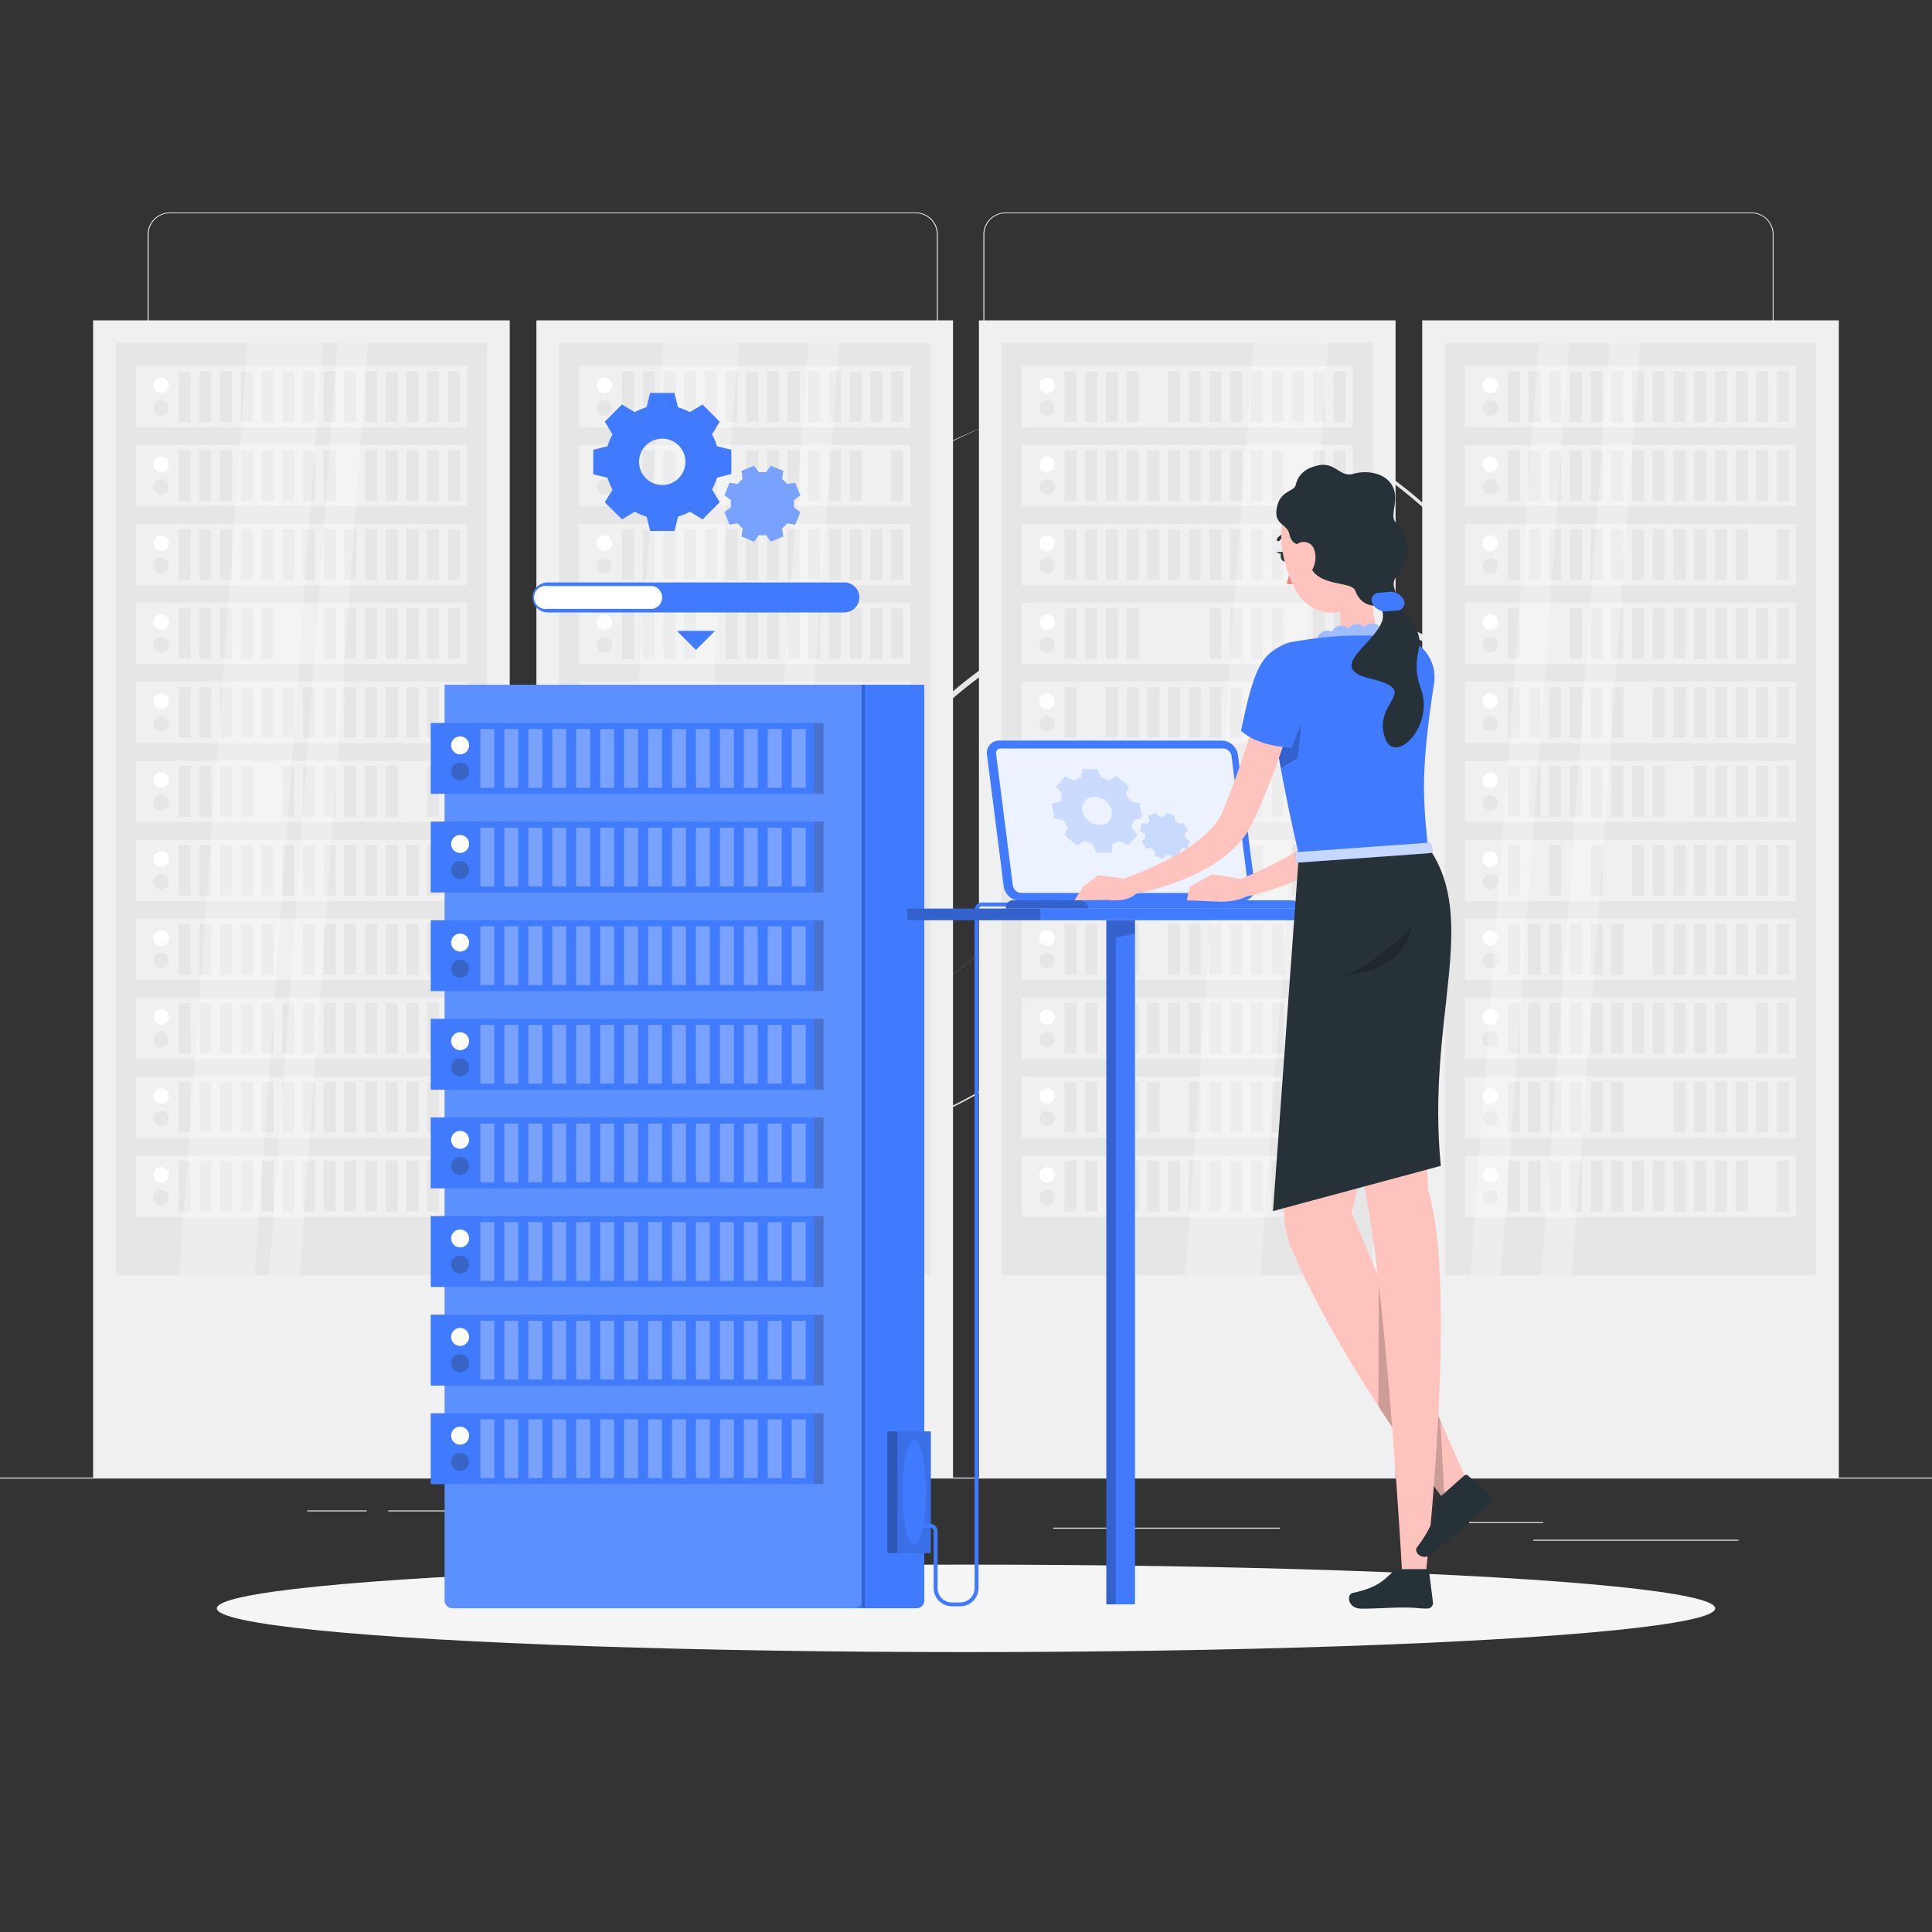 <?xml version="1.0" encoding="UTF-8"?>
<svg xmlns="http://www.w3.org/2000/svg" viewBox="0 0 500 500">
  <rect x="0" y="0" width="500" height="500" fill="#333333" stroke="none"/>
  <g id="freepik--background-complete--inject-64">
    <rect y="382.4" width="500" height="0.25" style="fill:#ebebeb"></rect>
    <rect x="396.83" y="398.49" width="53.07" height="0.25" style="fill:#ebebeb"></rect>
    <rect x="272.56" y="395.36" width="58.66" height="0.25" style="fill:#ebebeb"></rect>
    <rect x="380.2" y="393.92" width="19.19" height="0.25" style="fill:#ebebeb"></rect>
    <rect x="100.47" y="390.89" width="43.19" height="0.25" style="fill:#ebebeb"></rect>
    <rect x="79.46" y="390.89" width="15.44" height="0.25" style="fill:#ebebeb"></rect>
    <rect x="131.47" y="395.11" width="54.2" height="0.25" style="fill:#ebebeb"></rect>
    <path d="M237,337.8H43.91a5.71,5.71,0,0,1-5.7-5.71V60.66A5.71,5.71,0,0,1,43.91,55H237a5.71,5.71,0,0,1,5.71,5.71V332.09A5.71,5.71,0,0,1,237,337.8ZM43.91,55.2a5.46,5.46,0,0,0-5.45,5.46V332.09a5.46,5.46,0,0,0,5.45,5.46H237a5.47,5.47,0,0,0,5.46-5.46V60.66A5.47,5.47,0,0,0,237,55.2Z" style="fill:#ebebeb"></path>
    <path d="M453.31,337.8H260.21a5.72,5.72,0,0,1-5.71-5.71V60.66A5.72,5.72,0,0,1,260.21,55h193.1A5.71,5.71,0,0,1,459,60.66V332.09A5.71,5.71,0,0,1,453.31,337.8ZM260.21,55.2a5.47,5.47,0,0,0-5.46,5.46V332.09a5.47,5.47,0,0,0,5.46,5.46h193.1a5.47,5.47,0,0,0,5.46-5.46V60.66a5.47,5.47,0,0,0-5.46-5.46Z" style="fill:#ebebeb"></path>
    <path d="M181.33,273.64A110.58,110.58,0,0,1,87,221.05a.51.51,0,0,1,.86-.53,109.55,109.55,0,1,0,186.6-114.81.51.51,0,0,1,.16-.69.5.5,0,0,1,.69.16,110.51,110.51,0,0,1-94,168.46Z" style="fill:#e6e6e6"></path>
    <path d="M382.11,280.66a.5.5,0,0,1-.31-.1.52.52,0,0,1-.09-.71A109.55,109.55,0,1,0,207.51,147a.5.5,0,1,1-.79-.61,110.55,110.55,0,0,1,175.79,134.1A.51.51,0,0,1,382.11,280.66Z" style="fill:#e6e6e6"></path>
    <path d="M425.68,288.31l-.12,0a.5.5,0,0,1-.37-.6,109.55,109.55,0,0,0-213.42-49.55.49.49,0,0,1-.6.37.5.5,0,0,1-.38-.6,110.55,110.55,0,0,1,215.38,50A.51.51,0,0,1,425.68,288.31Z" style="fill:#e6e6e6"></path>
    <path d="M198,297.84a110.58,110.58,0,0,1-94.33-52.59.5.5,0,1,1,.85-.52,109.55,109.55,0,1,0,186.6-114.82.5.5,0,0,1,.86-.52,110.51,110.51,0,0,1-94,168.45Z" style="fill:#e6e6e6"></path>
    <rect x="24.1" y="82.91" width="107.82" height="299.49" style="fill:#f0f0f0"></rect>
    <rect x="-42.64" y="161.34" width="241.29" height="96.13" transform="translate(287.41 131.4) rotate(90)" style="fill:#e6e6e6"></rect>
    <rect x="35.14" y="94.72" width="85.73" height="15.86" style="fill:#f0f0f0"></rect>
    <rect x="115.89" y="96.08" width="3.12" height="13.14" style="fill:#e6e6e6"></rect>
    <rect x="110.53" y="96.08" width="3.12" height="13.14" style="fill:#e6e6e6"></rect>
    <rect x="105.18" y="96.08" width="3.12" height="13.14" style="fill:#e6e6e6"></rect>
    <rect x="99.82" y="96.08" width="3.12" height="13.14" style="fill:#e6e6e6"></rect>
    <rect x="94.46" y="96.08" width="3.12" height="13.14" style="fill:#e6e6e6"></rect>
    <rect x="89.1" y="96.08" width="3.12" height="13.14" style="fill:#e6e6e6"></rect>
    <rect x="83.75" y="96.08" width="3.12" height="13.14" style="fill:#e6e6e6"></rect>
    <rect x="78.39" y="96.08" width="3.12" height="13.14" style="fill:#e6e6e6"></rect>
    <rect x="73.03" y="96.08" width="3.12" height="13.14" style="fill:#e6e6e6"></rect>
    <rect x="67.68" y="96.08" width="3.12" height="13.14" style="fill:#e6e6e6"></rect>
    <rect x="62.32" y="96.08" width="3.12" height="13.14" style="fill:#e6e6e6"></rect>
    <rect x="56.96" y="96.08" width="3.12" height="13.14" style="fill:#e6e6e6"></rect>
    <rect x="51.6" y="96.08" width="3.12" height="13.14" style="fill:#e6e6e6"></rect>
    <rect x="46.25" y="96.08" width="3.12" height="13.14" style="fill:#e6e6e6"></rect>
    <circle cx="41.71" cy="99.72" r="2.01" style="fill:#fff"></circle>
    <circle cx="41.71" cy="105.57" r="2.01" style="fill:#e6e6e6"></circle>
    <rect x="35.14" y="115.15" width="85.73" height="15.86" style="fill:#f0f0f0"></rect>
    <rect x="115.89" y="116.51" width="3.12" height="13.14" style="fill:#e6e6e6"></rect>
    <rect x="110.53" y="116.51" width="3.12" height="13.14" style="fill:#e6e6e6"></rect>
    <rect x="105.18" y="116.51" width="3.12" height="13.14" style="fill:#e6e6e6"></rect>
    <rect x="99.82" y="116.51" width="3.12" height="13.14" style="fill:#e6e6e6"></rect>
    <rect x="94.46" y="116.51" width="3.12" height="13.14" style="fill:#e6e6e6"></rect>
    <rect x="83.75" y="116.51" width="3.12" height="13.14" style="fill:#e6e6e6"></rect>
    <rect x="78.39" y="116.51" width="3.12" height="13.14" style="fill:#e6e6e6"></rect>
    <rect x="73.03" y="116.51" width="3.12" height="13.14" style="fill:#e6e6e6"></rect>
    <rect x="67.68" y="116.51" width="3.12" height="13.14" style="fill:#e6e6e6"></rect>
    <rect x="62.32" y="116.51" width="3.12" height="13.14" style="fill:#e6e6e6"></rect>
    <rect x="56.96" y="116.51" width="3.12" height="13.14" style="fill:#e6e6e6"></rect>
    <rect x="51.6" y="116.51" width="3.12" height="13.14" style="fill:#e6e6e6"></rect>
    <rect x="46.25" y="116.51" width="3.12" height="13.14" style="fill:#e6e6e6"></rect>
    <circle cx="41.71" cy="120.16" r="2.01" style="fill:#fff"></circle>
    <path d="M39.71,126a2,2,0,1,0,2-2A2,2,0,0,0,39.71,126Z" style="fill:#e6e6e6"></path>
    <rect x="35.14" y="135.58" width="85.73" height="15.86" style="fill:#f0f0f0"></rect>
    <rect x="115.89" y="136.95" width="3.12" height="13.14" style="fill:#e6e6e6"></rect>
    <rect x="110.53" y="136.95" width="3.12" height="13.14" style="fill:#e6e6e6"></rect>
    <rect x="105.18" y="136.95" width="3.12" height="13.14" style="fill:#e6e6e6"></rect>
    <rect x="99.82" y="136.95" width="3.12" height="13.14" style="fill:#e6e6e6"></rect>
    <rect x="94.46" y="136.95" width="3.12" height="13.14" style="fill:#e6e6e6"></rect>
    <rect x="89.1" y="136.95" width="3.12" height="13.14" style="fill:#e6e6e6"></rect>
    <rect x="83.75" y="136.95" width="3.12" height="13.14" style="fill:#e6e6e6"></rect>
    <rect x="78.39" y="136.95" width="3.12" height="13.14" style="fill:#e6e6e6"></rect>
    <rect x="73.03" y="136.95" width="3.12" height="13.14" style="fill:#e6e6e6"></rect>
    <rect x="67.68" y="136.95" width="3.12" height="13.14" style="fill:#e6e6e6"></rect>
    <rect x="62.32" y="136.95" width="3.12" height="13.14" style="fill:#e6e6e6"></rect>
    <rect x="56.96" y="136.95" width="3.12" height="13.14" style="fill:#e6e6e6"></rect>
    <rect x="51.6" y="136.95" width="3.12" height="13.14" style="fill:#e6e6e6"></rect>
    <rect x="46.25" y="136.95" width="3.12" height="13.14" style="fill:#e6e6e6"></rect>
    <circle cx="41.71" cy="140.59" r="2.01" style="fill:#fff"></circle>
    <circle cx="41.71" cy="146.44" r="2.01" style="fill:#e6e6e6"></circle>
    <rect x="35.14" y="156.02" width="85.73" height="15.86" style="fill:#f0f0f0"></rect>
    <rect x="115.89" y="157.38" width="3.12" height="13.14" style="fill:#e6e6e6"></rect>
    <rect x="110.53" y="157.38" width="3.12" height="13.14" style="fill:#e6e6e6"></rect>
    <rect x="105.18" y="157.38" width="3.12" height="13.14" style="fill:#e6e6e6"></rect>
    <rect x="99.82" y="157.38" width="3.12" height="13.14" style="fill:#e6e6e6"></rect>
    <rect x="94.46" y="157.38" width="3.12" height="13.14" style="fill:#e6e6e6"></rect>
    <rect x="89.1" y="157.38" width="3.12" height="13.14" style="fill:#e6e6e6"></rect>
    <rect x="83.75" y="157.38" width="3.12" height="13.14" style="fill:#e6e6e6"></rect>
    <rect x="67.68" y="157.38" width="3.12" height="13.14" style="fill:#e6e6e6"></rect>
    <rect x="62.32" y="157.38" width="3.12" height="13.14" style="fill:#e6e6e6"></rect>
    <rect x="56.96" y="157.38" width="3.12" height="13.14" style="fill:#e6e6e6"></rect>
    <rect x="51.6" y="157.38" width="3.12" height="13.14" style="fill:#e6e6e6"></rect>
    <rect x="46.25" y="157.38" width="3.12" height="13.14" style="fill:#e6e6e6"></rect>
    <path d="M39.71,161a2,2,0,1,0,2-2A2,2,0,0,0,39.71,161Z" style="fill:#fff"></path>
    <circle cx="41.71" cy="166.87" r="2.01" style="fill:#e6e6e6"></circle>
    <rect x="35.14" y="176.45" width="85.73" height="15.86" style="fill:#f0f0f0"></rect>
    <rect x="110.53" y="177.82" width="3.12" height="13.14" style="fill:#e6e6e6"></rect>
    <rect x="105.18" y="177.82" width="3.12" height="13.14" style="fill:#e6e6e6"></rect>
    <rect x="99.82" y="177.82" width="3.12" height="13.14" style="fill:#e6e6e6"></rect>
    <rect x="94.46" y="177.82" width="3.12" height="13.14" style="fill:#e6e6e6"></rect>
    <rect x="89.1" y="177.82" width="3.12" height="13.14" style="fill:#e6e6e6"></rect>
    <rect x="83.75" y="177.82" width="3.12" height="13.14" style="fill:#e6e6e6"></rect>
    <rect x="78.39" y="177.82" width="3.12" height="13.14" style="fill:#e6e6e6"></rect>
    <rect x="73.03" y="177.82" width="3.12" height="13.14" style="fill:#e6e6e6"></rect>
    <rect x="67.68" y="177.82" width="3.12" height="13.14" style="fill:#e6e6e6"></rect>
    <rect x="62.32" y="177.82" width="3.12" height="13.14" style="fill:#e6e6e6"></rect>
    <rect x="56.96" y="177.82" width="3.12" height="13.14" style="fill:#e6e6e6"></rect>
    <rect x="51.6" y="177.82" width="3.12" height="13.14" style="fill:#e6e6e6"></rect>
    <rect x="46.25" y="177.82" width="3.12" height="13.14" style="fill:#e6e6e6"></rect>
    <circle cx="41.71" cy="181.46" r="2.01" style="fill:#fff"></circle>
    <circle cx="41.71" cy="187.31" r="2.01" style="fill:#e6e6e6"></circle>
    <rect x="35.14" y="196.89" width="85.73" height="15.86" style="fill:#f0f0f0"></rect>
    <rect x="115.89" y="198.25" width="3.12" height="13.14" style="fill:#e6e6e6"></rect>
    <rect x="110.53" y="198.25" width="3.12" height="13.14" style="fill:#e6e6e6"></rect>
    <rect x="99.82" y="198.25" width="3.12" height="13.14" style="fill:#e6e6e6"></rect>
    <rect x="94.46" y="198.25" width="3.12" height="13.14" style="fill:#e6e6e6"></rect>
    <rect x="89.1" y="198.25" width="3.12" height="13.14" style="fill:#e6e6e6"></rect>
    <rect x="83.75" y="198.25" width="3.12" height="13.14" style="fill:#e6e6e6"></rect>
    <rect x="78.39" y="198.25" width="3.12" height="13.14" style="fill:#e6e6e6"></rect>
    <rect x="73.03" y="198.25" width="3.12" height="13.14" style="fill:#e6e6e6"></rect>
    <rect x="62.32" y="198.25" width="3.12" height="13.14" style="fill:#e6e6e6"></rect>
    <rect x="56.96" y="198.25" width="3.12" height="13.14" style="fill:#e6e6e6"></rect>
    <rect x="51.6" y="198.25" width="3.12" height="13.14" style="fill:#e6e6e6"></rect>
    <rect x="46.25" y="198.25" width="3.12" height="13.14" style="fill:#e6e6e6"></rect>
    <circle cx="41.71" cy="201.9" r="2.01" style="fill:#fff"></circle>
    <circle cx="41.71" cy="207.74" r="2.01" style="fill:#e6e6e6"></circle>
    <rect x="35.14" y="217.32" width="85.73" height="15.86" style="fill:#f0f0f0"></rect>
    <rect x="115.89" y="218.68" width="3.12" height="13.14" style="fill:#e6e6e6"></rect>
    <rect x="110.53" y="218.68" width="3.12" height="13.14" style="fill:#e6e6e6"></rect>
    <rect x="105.18" y="218.68" width="3.12" height="13.14" style="fill:#e6e6e6"></rect>
    <rect x="99.82" y="218.68" width="3.12" height="13.14" style="fill:#e6e6e6"></rect>
    <rect x="94.46" y="218.68" width="3.12" height="13.14" style="fill:#e6e6e6"></rect>
    <rect x="89.1" y="218.68" width="3.12" height="13.14" style="fill:#e6e6e6"></rect>
    <rect x="83.75" y="218.68" width="3.12" height="13.14" style="fill:#e6e6e6"></rect>
    <rect x="78.39" y="218.68" width="3.12" height="13.14" style="fill:#e6e6e6"></rect>
    <rect x="73.03" y="218.68" width="3.12" height="13.14" style="fill:#e6e6e6"></rect>
    <rect x="67.68" y="218.68" width="3.12" height="13.14" style="fill:#e6e6e6"></rect>
    <rect x="62.32" y="218.68" width="3.12" height="13.14" style="fill:#e6e6e6"></rect>
    <rect x="56.96" y="218.68" width="3.12" height="13.14" style="fill:#e6e6e6"></rect>
    <rect x="51.6" y="218.68" width="3.12" height="13.14" style="fill:#e6e6e6"></rect>
    <rect x="46.25" y="218.68" width="3.12" height="13.14" style="fill:#e6e6e6"></rect>
    <circle cx="41.71" cy="222.33" r="2.01" style="fill:#fff"></circle>
    <path d="M39.71,228.18a2,2,0,1,0,2-2A2,2,0,0,0,39.71,228.18Z" style="fill:#e6e6e6"></path>
    <rect x="35.14" y="237.76" width="85.73" height="15.86" style="fill:#f0f0f0"></rect>
    <rect x="115.89" y="239.12" width="3.12" height="13.14" style="fill:#e6e6e6"></rect>
    <rect x="110.53" y="239.12" width="3.12" height="13.14" style="fill:#e6e6e6"></rect>
    <rect x="105.18" y="239.12" width="3.12" height="13.14" style="fill:#e6e6e6"></rect>
    <rect x="99.82" y="239.12" width="3.12" height="13.14" style="fill:#e6e6e6"></rect>
    <rect x="94.46" y="239.12" width="3.12" height="13.14" style="fill:#e6e6e6"></rect>
    <rect x="89.1" y="239.12" width="3.12" height="13.14" style="fill:#e6e6e6"></rect>
    <rect x="83.75" y="239.12" width="3.12" height="13.14" style="fill:#e6e6e6"></rect>
    <rect x="78.39" y="239.12" width="3.12" height="13.14" style="fill:#e6e6e6"></rect>
    <rect x="67.68" y="239.12" width="3.12" height="13.14" style="fill:#e6e6e6"></rect>
    <rect x="62.32" y="239.12" width="3.12" height="13.14" style="fill:#e6e6e6"></rect>
    <rect x="56.96" y="239.12" width="3.12" height="13.14" style="fill:#e6e6e6"></rect>
    <rect x="51.6" y="239.12" width="3.12" height="13.14" style="fill:#e6e6e6"></rect>
    <rect x="46.25" y="239.12" width="3.12" height="13.14" style="fill:#e6e6e6"></rect>
    <circle cx="41.71" cy="242.77" r="2.01" style="fill:#fff"></circle>
    <circle cx="41.71" cy="248.61" r="2.01" style="fill:#e6e6e6"></circle>
    <rect x="35.14" y="258.19" width="85.73" height="15.86" style="fill:#f0f0f0"></rect>
    <rect x="115.89" y="259.55" width="3.12" height="13.14" style="fill:#e6e6e6"></rect>
    <rect x="110.53" y="259.55" width="3.12" height="13.14" style="fill:#e6e6e6"></rect>
    <rect x="105.18" y="259.55" width="3.12" height="13.14" style="fill:#e6e6e6"></rect>
    <rect x="99.82" y="259.55" width="3.12" height="13.14" style="fill:#e6e6e6"></rect>
    <rect x="94.46" y="259.55" width="3.12" height="13.14" style="fill:#e6e6e6"></rect>
    <rect x="89.1" y="259.55" width="3.12" height="13.14" style="fill:#e6e6e6"></rect>
    <rect x="83.75" y="259.55" width="3.12" height="13.14" style="fill:#e6e6e6"></rect>
    <rect x="78.39" y="259.55" width="3.12" height="13.14" style="fill:#e6e6e6"></rect>
    <rect x="73.03" y="259.55" width="3.12" height="13.14" style="fill:#e6e6e6"></rect>
    <rect x="67.68" y="259.55" width="3.12" height="13.14" style="fill:#e6e6e6"></rect>
    <rect x="62.32" y="259.55" width="3.12" height="13.14" style="fill:#e6e6e6"></rect>
    <rect x="56.96" y="259.55" width="3.12" height="13.14" style="fill:#e6e6e6"></rect>
    <rect x="51.6" y="259.55" width="3.12" height="13.14" style="fill:#e6e6e6"></rect>
    <rect x="46.25" y="259.55" width="3.12" height="13.14" style="fill:#e6e6e6"></rect>
    <path d="M39.71,263.2a2,2,0,1,0,2-2A2,2,0,0,0,39.71,263.2Z" style="fill:#fff"></path>
    <circle cx="41.71" cy="269.05" r="2.01" style="fill:#e6e6e6"></circle>
    <rect x="35.14" y="278.63" width="85.73" height="15.86" style="fill:#f0f0f0"></rect>
    <rect x="115.89" y="279.99" width="3.12" height="13.14" style="fill:#e6e6e6"></rect>
    <rect x="110.53" y="279.99" width="3.12" height="13.14" style="fill:#e6e6e6"></rect>
    <rect x="105.18" y="279.99" width="3.12" height="13.14" style="fill:#e6e6e6"></rect>
    <rect x="99.82" y="279.99" width="3.12" height="13.14" style="fill:#e6e6e6"></rect>
    <rect x="94.46" y="279.99" width="3.12" height="13.14" style="fill:#e6e6e6"></rect>
    <rect x="89.1" y="279.99" width="3.12" height="13.14" style="fill:#e6e6e6"></rect>
    <rect x="83.75" y="279.99" width="3.12" height="13.14" style="fill:#e6e6e6"></rect>
    <rect x="78.39" y="279.99" width="3.12" height="13.14" style="fill:#e6e6e6"></rect>
    <rect x="73.03" y="279.99" width="3.12" height="13.14" style="fill:#e6e6e6"></rect>
    <rect x="67.68" y="279.99" width="3.12" height="13.14" style="fill:#e6e6e6"></rect>
    <rect x="62.32" y="279.99" width="3.12" height="13.14" style="fill:#e6e6e6"></rect>
    <rect x="56.96" y="279.99" width="3.12" height="13.14" style="fill:#e6e6e6"></rect>
    <rect x="51.6" y="279.99" width="3.12" height="13.14" style="fill:#e6e6e6"></rect>
    <rect x="46.25" y="279.99" width="3.12" height="13.14" style="fill:#e6e6e6"></rect>
    <circle cx="41.71" cy="283.63" r="2.01" style="fill:#fff"></circle>
    <circle cx="41.71" cy="289.48" r="2.01" style="fill:#e6e6e6"></circle>
    <rect x="35.14" y="299.06" width="85.73" height="15.86" style="fill:#f0f0f0"></rect>
    <rect x="115.89" y="300.42" width="3.12" height="13.14" style="fill:#e6e6e6"></rect>
    <rect x="110.53" y="300.42" width="3.12" height="13.14" style="fill:#e6e6e6"></rect>
    <rect x="105.18" y="300.42" width="3.12" height="13.14" style="fill:#e6e6e6"></rect>
    <rect x="99.82" y="300.42" width="3.12" height="13.14" style="fill:#e6e6e6"></rect>
    <rect x="94.46" y="300.42" width="3.12" height="13.14" style="fill:#e6e6e6"></rect>
    <rect x="89.1" y="300.42" width="3.12" height="13.14" style="fill:#e6e6e6"></rect>
    <rect x="83.75" y="300.42" width="3.12" height="13.14" style="fill:#e6e6e6"></rect>
    <rect x="78.39" y="300.42" width="3.12" height="13.14" style="fill:#e6e6e6"></rect>
    <rect x="73.03" y="300.42" width="3.12" height="13.14" style="fill:#e6e6e6"></rect>
    <rect x="67.68" y="300.42" width="3.12" height="13.14" style="fill:#e6e6e6"></rect>
    <rect x="62.32" y="300.42" width="3.12" height="13.14" style="fill:#e6e6e6"></rect>
    <rect x="56.96" y="300.42" width="3.12" height="13.14" style="fill:#e6e6e6"></rect>
    <rect x="51.6" y="300.42" width="3.12" height="13.14" style="fill:#e6e6e6"></rect>
    <rect x="46.25" y="300.42" width="3.12" height="13.14" style="fill:#e6e6e6"></rect>
    <circle cx="41.71" cy="304.07" r="2.01" style="fill:#fff"></circle>
    <circle cx="41.71" cy="309.91" r="2.01" style="fill:#e6e6e6"></circle>
    <rect x="138.82" y="82.91" width="107.82" height="299.49" style="fill:#f0f0f0"></rect>
    <rect x="72.08" y="161.34" width="241.29" height="96.13" transform="translate(402.13 16.68) rotate(90)" style="fill:#e6e6e6"></rect>
    <rect x="149.86" y="94.72" width="85.73" height="15.86" style="fill:#f0f0f0"></rect>
    <rect x="230.61" y="96.08" width="3.12" height="13.14" style="fill:#e6e6e6"></rect>
    <rect x="225.26" y="96.08" width="3.12" height="13.14" style="fill:#e6e6e6"></rect>
    <rect x="219.9" y="96.08" width="3.12" height="13.14" style="fill:#e6e6e6"></rect>
    <rect x="214.54" y="96.08" width="3.12" height="13.14" style="fill:#e6e6e6"></rect>
    <rect x="209.18" y="96.08" width="3.12" height="13.14" style="fill:#e6e6e6"></rect>
    <rect x="203.83" y="96.08" width="3.12" height="13.14" style="fill:#e6e6e6"></rect>
    <rect x="198.47" y="96.08" width="3.12" height="13.14" style="fill:#e6e6e6"></rect>
    <rect x="193.11" y="96.08" width="3.12" height="13.14" style="fill:#e6e6e6"></rect>
    <rect x="187.76" y="96.08" width="3.12" height="13.14" style="fill:#e6e6e6"></rect>
    <rect x="182.4" y="96.08" width="3.12" height="13.14" style="fill:#e6e6e6"></rect>
    <rect x="177.04" y="96.08" width="3.12" height="13.14" style="fill:#e6e6e6"></rect>
    <rect x="171.68" y="96.08" width="3.12" height="13.14" style="fill:#e6e6e6"></rect>
    <rect x="166.33" y="96.08" width="3.12" height="13.14" style="fill:#e6e6e6"></rect>
    <rect x="160.97" y="96.08" width="3.12" height="13.14" style="fill:#e6e6e6"></rect>
    <circle cx="156.44" cy="99.72" r="2.01" style="fill:#fff"></circle>
    <circle cx="156.44" cy="105.57" r="2.01" style="fill:#e6e6e6"></circle>
    <rect x="149.86" y="115.15" width="85.73" height="15.86" style="fill:#f0f0f0"></rect>
    <rect x="230.61" y="116.51" width="3.12" height="13.14" style="fill:#e6e6e6"></rect>
    <rect x="219.9" y="116.51" width="3.12" height="13.14" style="fill:#e6e6e6"></rect>
    <rect x="214.54" y="116.51" width="3.12" height="13.14" style="fill:#e6e6e6"></rect>
    <rect x="209.18" y="116.51" width="3.12" height="13.14" style="fill:#e6e6e6"></rect>
    <rect x="203.83" y="116.51" width="3.12" height="13.14" style="fill:#e6e6e6"></rect>
    <rect x="198.47" y="116.51" width="3.12" height="13.14" style="fill:#e6e6e6"></rect>
    <rect x="193.11" y="116.51" width="3.12" height="13.14" style="fill:#e6e6e6"></rect>
    <rect x="182.4" y="116.51" width="3.12" height="13.14" style="fill:#e6e6e6"></rect>
    <rect x="177.04" y="116.51" width="3.12" height="13.14" style="fill:#e6e6e6"></rect>
    <rect x="171.68" y="116.51" width="3.12" height="13.14" style="fill:#e6e6e6"></rect>
    <rect x="166.33" y="116.51" width="3.12" height="13.14" style="fill:#e6e6e6"></rect>
    <rect x="160.97" y="116.51" width="3.12" height="13.14" style="fill:#e6e6e6"></rect>
    <circle cx="156.44" cy="120.16" r="2.01" style="fill:#fff"></circle>
    <path d="M154.43,126a2,2,0,1,0,2-2A2,2,0,0,0,154.43,126Z" style="fill:#e6e6e6"></path>
    <rect x="149.86" y="135.58" width="85.73" height="15.86" style="fill:#f0f0f0"></rect>
    <rect x="230.61" y="136.95" width="3.12" height="13.14" style="fill:#e6e6e6"></rect>
    <rect x="225.26" y="136.95" width="3.12" height="13.14" style="fill:#e6e6e6"></rect>
    <rect x="219.9" y="136.95" width="3.12" height="13.14" style="fill:#e6e6e6"></rect>
    <rect x="214.54" y="136.95" width="3.12" height="13.14" style="fill:#e6e6e6"></rect>
    <rect x="209.18" y="136.95" width="3.12" height="13.14" style="fill:#e6e6e6"></rect>
    <rect x="203.83" y="136.95" width="3.12" height="13.14" style="fill:#e6e6e6"></rect>
    <rect x="198.47" y="136.95" width="3.12" height="13.14" style="fill:#e6e6e6"></rect>
    <rect x="193.11" y="136.95" width="3.12" height="13.14" style="fill:#e6e6e6"></rect>
    <rect x="187.76" y="136.95" width="3.12" height="13.14" style="fill:#e6e6e6"></rect>
    <rect x="182.4" y="136.95" width="3.12" height="13.14" style="fill:#e6e6e6"></rect>
    <rect x="177.04" y="136.95" width="3.12" height="13.14" style="fill:#e6e6e6"></rect>
    <rect x="171.68" y="136.95" width="3.12" height="13.14" style="fill:#e6e6e6"></rect>
    <rect x="166.33" y="136.95" width="3.12" height="13.14" style="fill:#e6e6e6"></rect>
    <rect x="160.97" y="136.95" width="3.12" height="13.14" style="fill:#e6e6e6"></rect>
    <circle cx="156.44" cy="140.59" r="2.01" style="fill:#fff"></circle>
    <circle cx="156.44" cy="146.44" r="2.01" style="fill:#e6e6e6"></circle>
    <rect x="149.86" y="156.02" width="85.73" height="15.86" style="fill:#f0f0f0"></rect>
    <rect x="230.61" y="157.38" width="3.12" height="13.14" style="fill:#e6e6e6"></rect>
    <rect x="225.26" y="157.38" width="3.12" height="13.14" style="fill:#e6e6e6"></rect>
    <rect x="219.9" y="157.38" width="3.12" height="13.14" style="fill:#e6e6e6"></rect>
    <rect x="214.54" y="157.38" width="3.12" height="13.14" style="fill:#e6e6e6"></rect>
    <rect x="209.18" y="157.38" width="3.12" height="13.14" style="fill:#e6e6e6"></rect>
    <rect x="203.83" y="157.38" width="3.12" height="13.14" style="fill:#e6e6e6"></rect>
    <rect x="198.47" y="157.38" width="3.12" height="13.14" style="fill:#e6e6e6"></rect>
    <rect x="193.11" y="157.38" width="3.12" height="13.14" style="fill:#e6e6e6"></rect>
    <rect x="187.76" y="157.38" width="3.12" height="13.14" style="fill:#e6e6e6"></rect>
    <rect x="177.04" y="157.38" width="3.12" height="13.14" style="fill:#e6e6e6"></rect>
    <rect x="171.68" y="157.38" width="3.12" height="13.14" style="fill:#e6e6e6"></rect>
    <rect x="166.33" y="157.38" width="3.12" height="13.14" style="fill:#e6e6e6"></rect>
    <rect x="160.97" y="157.38" width="3.12" height="13.14" style="fill:#e6e6e6"></rect>
    <path d="M154.43,161a2,2,0,1,0,2-2A2,2,0,0,0,154.43,161Z" style="fill:#fff"></path>
    <circle cx="156.44" cy="166.87" r="2.01" style="fill:#e6e6e6"></circle>
    <rect x="149.86" y="176.45" width="85.73" height="15.86" style="fill:#f0f0f0"></rect>
    <rect x="230.61" y="177.82" width="3.12" height="13.14" style="fill:#e6e6e6"></rect>
    <rect x="225.26" y="177.82" width="3.12" height="13.14" style="fill:#e6e6e6"></rect>
    <rect x="219.9" y="177.82" width="3.12" height="13.14" style="fill:#e6e6e6"></rect>
    <rect x="214.54" y="177.82" width="3.12" height="13.14" style="fill:#e6e6e6"></rect>
    <rect x="209.18" y="177.82" width="3.12" height="13.14" style="fill:#e6e6e6"></rect>
    <rect x="203.83" y="177.82" width="3.12" height="13.14" style="fill:#e6e6e6"></rect>
    <rect x="198.47" y="177.82" width="3.12" height="13.14" style="fill:#e6e6e6"></rect>
    <rect x="193.11" y="177.82" width="3.12" height="13.14" style="fill:#e6e6e6"></rect>
    <rect x="187.76" y="177.82" width="3.12" height="13.14" style="fill:#e6e6e6"></rect>
    <rect x="182.4" y="177.82" width="3.12" height="13.14" style="fill:#e6e6e6"></rect>
    <rect x="177.04" y="177.82" width="3.12" height="13.14" style="fill:#e6e6e6"></rect>
    <rect x="171.68" y="177.82" width="3.12" height="13.14" style="fill:#e6e6e6"></rect>
    <rect x="166.33" y="177.82" width="3.12" height="13.14" style="fill:#e6e6e6"></rect>
    <rect x="160.97" y="177.82" width="3.12" height="13.14" style="fill:#e6e6e6"></rect>
    <circle cx="156.44" cy="181.46" r="2.01" style="fill:#fff"></circle>
    <circle cx="156.44" cy="187.31" r="2.01" style="fill:#e6e6e6"></circle>
    <rect x="149.86" y="196.89" width="85.73" height="15.86" style="fill:#f0f0f0"></rect>
    <rect x="230.61" y="198.25" width="3.12" height="13.14" style="fill:#e6e6e6"></rect>
    <rect x="225.26" y="198.25" width="3.12" height="13.14" style="fill:#e6e6e6"></rect>
    <rect x="219.9" y="198.25" width="3.12" height="13.14" style="fill:#e6e6e6"></rect>
    <rect x="214.54" y="198.25" width="3.12" height="13.14" style="fill:#e6e6e6"></rect>
    <rect x="209.18" y="198.25" width="3.12" height="13.14" style="fill:#e6e6e6"></rect>
    <rect x="203.83" y="198.25" width="3.12" height="13.14" style="fill:#e6e6e6"></rect>
    <rect x="193.11" y="198.25" width="3.12" height="13.14" style="fill:#e6e6e6"></rect>
    <rect x="187.76" y="198.25" width="3.12" height="13.14" style="fill:#e6e6e6"></rect>
    <rect x="182.4" y="198.25" width="3.12" height="13.14" style="fill:#e6e6e6"></rect>
    <rect x="177.04" y="198.25" width="3.12" height="13.14" style="fill:#e6e6e6"></rect>
    <rect x="171.68" y="198.25" width="3.12" height="13.14" style="fill:#e6e6e6"></rect>
    <rect x="166.33" y="198.25" width="3.12" height="13.14" style="fill:#e6e6e6"></rect>
    <rect x="160.97" y="198.25" width="3.12" height="13.14" style="fill:#e6e6e6"></rect>
    <circle cx="156.44" cy="201.9" r="2.01" style="fill:#fff"></circle>
    <circle cx="156.44" cy="207.74" r="2.01" style="fill:#e6e6e6"></circle>
    <rect x="149.86" y="217.32" width="85.73" height="15.86" style="fill:#f0f0f0"></rect>
    <rect x="230.61" y="218.68" width="3.12" height="13.14" style="fill:#e6e6e6"></rect>
    <rect x="225.26" y="218.68" width="3.12" height="13.14" style="fill:#e6e6e6"></rect>
    <rect x="219.9" y="218.68" width="3.12" height="13.14" style="fill:#e6e6e6"></rect>
    <rect x="214.54" y="218.68" width="3.12" height="13.14" style="fill:#e6e6e6"></rect>
    <rect x="209.18" y="218.68" width="3.12" height="13.14" style="fill:#e6e6e6"></rect>
    <rect x="203.83" y="218.68" width="3.12" height="13.14" style="fill:#e6e6e6"></rect>
    <rect x="198.47" y="218.68" width="3.12" height="13.14" style="fill:#e6e6e6"></rect>
    <rect x="193.11" y="218.68" width="3.12" height="13.14" style="fill:#e6e6e6"></rect>
    <rect x="187.76" y="218.68" width="3.12" height="13.14" style="fill:#e6e6e6"></rect>
    <rect x="182.4" y="218.68" width="3.12" height="13.14" style="fill:#e6e6e6"></rect>
    <rect x="177.04" y="218.68" width="3.12" height="13.14" style="fill:#e6e6e6"></rect>
    <rect x="171.68" y="218.68" width="3.12" height="13.14" style="fill:#e6e6e6"></rect>
    <rect x="166.33" y="218.68" width="3.12" height="13.14" style="fill:#e6e6e6"></rect>
    <rect x="160.97" y="218.68" width="3.12" height="13.14" style="fill:#e6e6e6"></rect>
    <circle cx="156.44" cy="222.33" r="2.01" style="fill:#fff"></circle>
    <path d="M154.43,228.18a2,2,0,1,0,2-2A2,2,0,0,0,154.43,228.18Z" style="fill:#e6e6e6"></path>
    <rect x="149.86" y="237.76" width="85.73" height="15.86" style="fill:#f0f0f0"></rect>
    <rect x="230.61" y="239.12" width="3.12" height="13.14" style="fill:#e6e6e6"></rect>
    <rect x="225.26" y="239.12" width="3.12" height="13.14" style="fill:#e6e6e6"></rect>
    <rect x="219.9" y="239.12" width="3.12" height="13.14" style="fill:#e6e6e6"></rect>
    <rect x="214.54" y="239.12" width="3.12" height="13.14" style="fill:#e6e6e6"></rect>
    <rect x="209.18" y="239.12" width="3.12" height="13.14" style="fill:#e6e6e6"></rect>
    <rect x="203.83" y="239.12" width="3.12" height="13.14" style="fill:#e6e6e6"></rect>
    <rect x="198.47" y="239.12" width="3.12" height="13.14" style="fill:#e6e6e6"></rect>
    <rect x="193.11" y="239.12" width="3.12" height="13.14" style="fill:#e6e6e6"></rect>
    <rect x="187.76" y="239.12" width="3.12" height="13.14" style="fill:#e6e6e6"></rect>
    <rect x="182.4" y="239.12" width="3.12" height="13.14" style="fill:#e6e6e6"></rect>
    <rect x="177.04" y="239.12" width="3.12" height="13.14" style="fill:#e6e6e6"></rect>
    <rect x="171.68" y="239.12" width="3.12" height="13.14" style="fill:#e6e6e6"></rect>
    <rect x="166.33" y="239.12" width="3.12" height="13.14" style="fill:#e6e6e6"></rect>
    <rect x="160.97" y="239.12" width="3.12" height="13.14" style="fill:#e6e6e6"></rect>
    <circle cx="156.44" cy="242.77" r="2.01" style="fill:#fff"></circle>
    <circle cx="156.44" cy="248.61" r="2.01" style="fill:#e6e6e6"></circle>
    <rect x="149.86" y="258.19" width="85.73" height="15.86" style="fill:#f0f0f0"></rect>
    <rect x="230.61" y="259.55" width="3.12" height="13.14" style="fill:#e6e6e6"></rect>
    <rect x="225.26" y="259.55" width="3.12" height="13.14" style="fill:#e6e6e6"></rect>
    <rect x="219.9" y="259.55" width="3.12" height="13.14" style="fill:#e6e6e6"></rect>
    <rect x="214.54" y="259.55" width="3.12" height="13.14" style="fill:#e6e6e6"></rect>
    <rect x="209.18" y="259.55" width="3.12" height="13.14" style="fill:#e6e6e6"></rect>
    <rect x="203.83" y="259.55" width="3.12" height="13.14" style="fill:#e6e6e6"></rect>
    <rect x="198.47" y="259.55" width="3.12" height="13.14" style="fill:#e6e6e6"></rect>
    <rect x="193.11" y="259.55" width="3.12" height="13.14" style="fill:#e6e6e6"></rect>
    <rect x="187.76" y="259.55" width="3.12" height="13.14" style="fill:#e6e6e6"></rect>
    <rect x="182.4" y="259.55" width="3.12" height="13.14" style="fill:#e6e6e6"></rect>
    <rect x="171.68" y="259.55" width="3.12" height="13.14" style="fill:#e6e6e6"></rect>
    <rect x="166.33" y="259.55" width="3.12" height="13.14" style="fill:#e6e6e6"></rect>
    <rect x="160.97" y="259.55" width="3.12" height="13.14" style="fill:#e6e6e6"></rect>
    <path d="M154.43,263.2a2,2,0,1,0,2-2A2,2,0,0,0,154.43,263.2Z" style="fill:#fff"></path>
    <circle cx="156.44" cy="269.05" r="2.01" style="fill:#e6e6e6"></circle>
    <rect x="149.86" y="278.63" width="85.73" height="15.86" style="fill:#f0f0f0"></rect>
    <rect x="230.61" y="279.99" width="3.12" height="13.14" style="fill:#e6e6e6"></rect>
    <rect x="225.26" y="279.99" width="3.12" height="13.14" style="fill:#e6e6e6"></rect>
    <rect x="219.9" y="279.99" width="3.12" height="13.14" style="fill:#e6e6e6"></rect>
    <rect x="203.83" y="279.99" width="3.12" height="13.14" style="fill:#e6e6e6"></rect>
    <rect x="198.47" y="279.99" width="3.12" height="13.14" style="fill:#e6e6e6"></rect>
    <rect x="193.11" y="279.99" width="3.12" height="13.14" style="fill:#e6e6e6"></rect>
    <rect x="187.76" y="279.99" width="3.12" height="13.14" style="fill:#e6e6e6"></rect>
    <rect x="182.4" y="279.99" width="3.12" height="13.14" style="fill:#e6e6e6"></rect>
    <rect x="177.04" y="279.99" width="3.12" height="13.14" style="fill:#e6e6e6"></rect>
    <rect x="171.68" y="279.99" width="3.12" height="13.14" style="fill:#e6e6e6"></rect>
    <rect x="166.33" y="279.99" width="3.12" height="13.14" style="fill:#e6e6e6"></rect>
    <rect x="160.97" y="279.99" width="3.12" height="13.14" style="fill:#e6e6e6"></rect>
    <circle cx="156.44" cy="283.63" r="2.01" style="fill:#fff"></circle>
    <circle cx="156.44" cy="289.48" r="2.01" style="fill:#e6e6e6"></circle>
    <rect x="149.86" y="299.06" width="85.73" height="15.86" style="fill:#f0f0f0"></rect>
    <rect x="230.61" y="300.42" width="3.12" height="13.14" style="fill:#e6e6e6"></rect>
    <rect x="225.26" y="300.42" width="3.12" height="13.14" style="fill:#e6e6e6"></rect>
    <rect x="219.9" y="300.42" width="3.12" height="13.14" style="fill:#e6e6e6"></rect>
    <rect x="214.54" y="300.42" width="3.12" height="13.14" style="fill:#e6e6e6"></rect>
    <rect x="209.18" y="300.42" width="3.12" height="13.14" style="fill:#e6e6e6"></rect>
    <rect x="203.83" y="300.42" width="3.12" height="13.14" style="fill:#e6e6e6"></rect>
    <rect x="198.47" y="300.42" width="3.12" height="13.14" style="fill:#e6e6e6"></rect>
    <rect x="193.11" y="300.42" width="3.12" height="13.14" style="fill:#e6e6e6"></rect>
    <rect x="187.76" y="300.42" width="3.12" height="13.14" style="fill:#e6e6e6"></rect>
    <rect x="182.4" y="300.42" width="3.12" height="13.14" style="fill:#e6e6e6"></rect>
    <rect x="177.04" y="300.42" width="3.12" height="13.14" style="fill:#e6e6e6"></rect>
    <rect x="171.68" y="300.42" width="3.12" height="13.14" style="fill:#e6e6e6"></rect>
    <rect x="166.33" y="300.42" width="3.12" height="13.14" style="fill:#e6e6e6"></rect>
    <rect x="160.97" y="300.42" width="3.12" height="13.14" style="fill:#e6e6e6"></rect>
    <circle cx="156.44" cy="304.07" r="2.01" style="fill:#fff"></circle>
    <circle cx="156.44" cy="309.91" r="2.01" style="fill:#e6e6e6"></circle>
    <rect x="253.35" y="82.91" width="107.82" height="299.49" style="fill:#f0f0f0"></rect>
    <rect x="186.61" y="161.34" width="241.29" height="96.13" transform="translate(516.66 -97.85) rotate(90)" style="fill:#e6e6e6"></rect>
    <rect x="264.39" y="94.72" width="85.73" height="15.86" style="fill:#f0f0f0"></rect>
    <rect x="345.14" y="96.08" width="3.12" height="13.14" style="fill:#e6e6e6"></rect>
    <rect x="339.78" y="96.08" width="3.12" height="13.14" style="fill:#e6e6e6"></rect>
    <rect x="334.43" y="96.08" width="3.12" height="13.14" style="fill:#e6e6e6"></rect>
    <rect x="329.07" y="96.08" width="3.12" height="13.14" style="fill:#e6e6e6"></rect>
    <rect x="323.71" y="96.08" width="3.12" height="13.14" style="fill:#e6e6e6"></rect>
    <rect x="318.36" y="96.08" width="3.12" height="13.14" style="fill:#e6e6e6"></rect>
    <rect x="313" y="96.08" width="3.12" height="13.14" style="fill:#e6e6e6"></rect>
    <rect x="307.64" y="96.08" width="3.12" height="13.14" style="fill:#e6e6e6"></rect>
    <rect x="302.28" y="96.08" width="3.12" height="13.14" style="fill:#e6e6e6"></rect>
    <rect x="291.57" y="96.08" width="3.12" height="13.14" style="fill:#e6e6e6"></rect>
    <rect x="286.21" y="96.08" width="3.12" height="13.14" style="fill:#e6e6e6"></rect>
    <rect x="280.86" y="96.08" width="3.12" height="13.14" style="fill:#e6e6e6"></rect>
    <rect x="275.5" y="96.08" width="3.12" height="13.14" style="fill:#e6e6e6"></rect>
    <circle cx="270.97" cy="99.72" r="2.01" style="fill:#fff"></circle>
    <circle cx="270.97" cy="105.57" r="2.01" style="fill:#e6e6e6"></circle>
    <rect x="264.39" y="115.15" width="85.73" height="15.86" style="fill:#f0f0f0"></rect>
    <rect x="345.14" y="116.51" width="3.12" height="13.14" style="fill:#e6e6e6"></rect>
    <rect x="339.78" y="116.51" width="3.12" height="13.14" style="fill:#e6e6e6"></rect>
    <rect x="329.07" y="116.51" width="3.12" height="13.14" style="fill:#e6e6e6"></rect>
    <rect x="323.71" y="116.51" width="3.12" height="13.14" style="fill:#e6e6e6"></rect>
    <rect x="318.36" y="116.51" width="3.12" height="13.14" style="fill:#e6e6e6"></rect>
    <rect x="313" y="116.51" width="3.12" height="13.14" style="fill:#e6e6e6"></rect>
    <rect x="307.64" y="116.51" width="3.12" height="13.14" style="fill:#e6e6e6"></rect>
    <rect x="302.28" y="116.51" width="3.12" height="13.14" style="fill:#e6e6e6"></rect>
    <rect x="296.93" y="116.51" width="3.12" height="13.14" style="fill:#e6e6e6"></rect>
    <rect x="291.57" y="116.51" width="3.12" height="13.14" style="fill:#e6e6e6"></rect>
    <rect x="286.21" y="116.51" width="3.12" height="13.14" style="fill:#e6e6e6"></rect>
    <rect x="280.86" y="116.51" width="3.12" height="13.14" style="fill:#e6e6e6"></rect>
    <rect x="275.5" y="116.51" width="3.12" height="13.14" style="fill:#e6e6e6"></rect>
    <circle cx="270.97" cy="120.16" r="2.01" style="fill:#fff"></circle>
    <path d="M269,126a2,2,0,1,0,2-2A2,2,0,0,0,269,126Z" style="fill:#e6e6e6"></path>
    <rect x="264.39" y="135.58" width="85.73" height="15.86" style="fill:#f0f0f0"></rect>
    <rect x="345.14" y="136.95" width="3.12" height="13.14" style="fill:#e6e6e6"></rect>
    <rect x="339.78" y="136.95" width="3.12" height="13.14" style="fill:#e6e6e6"></rect>
    <rect x="334.43" y="136.95" width="3.12" height="13.14" style="fill:#e6e6e6"></rect>
    <rect x="329.07" y="136.95" width="3.12" height="13.14" style="fill:#e6e6e6"></rect>
    <rect x="323.71" y="136.95" width="3.12" height="13.14" style="fill:#e6e6e6"></rect>
    <rect x="318.36" y="136.95" width="3.12" height="13.14" style="fill:#e6e6e6"></rect>
    <rect x="313" y="136.95" width="3.12" height="13.14" style="fill:#e6e6e6"></rect>
    <rect x="307.64" y="136.95" width="3.12" height="13.14" style="fill:#e6e6e6"></rect>
    <rect x="302.28" y="136.95" width="3.12" height="13.14" style="fill:#e6e6e6"></rect>
    <rect x="296.93" y="136.95" width="3.12" height="13.14" style="fill:#e6e6e6"></rect>
    <rect x="291.57" y="136.95" width="3.12" height="13.14" style="fill:#e6e6e6"></rect>
    <rect x="286.21" y="136.95" width="3.12" height="13.14" style="fill:#e6e6e6"></rect>
    <rect x="280.86" y="136.95" width="3.12" height="13.14" style="fill:#e6e6e6"></rect>
    <rect x="275.5" y="136.95" width="3.12" height="13.14" style="fill:#e6e6e6"></rect>
    <circle cx="270.97" cy="140.59" r="2.01" style="fill:#fff"></circle>
    <circle cx="270.97" cy="146.44" r="2.01" style="fill:#e6e6e6"></circle>
    <rect x="264.39" y="156.02" width="85.73" height="15.86" style="fill:#f0f0f0"></rect>
    <rect x="345.14" y="157.38" width="3.12" height="13.14" style="fill:#e6e6e6"></rect>
    <rect x="339.78" y="157.38" width="3.12" height="13.14" style="fill:#e6e6e6"></rect>
    <rect x="329.07" y="157.38" width="3.12" height="13.14" style="fill:#e6e6e6"></rect>
    <rect x="323.71" y="157.38" width="3.12" height="13.14" style="fill:#e6e6e6"></rect>
    <rect x="318.36" y="157.38" width="3.12" height="13.14" style="fill:#e6e6e6"></rect>
    <rect x="313" y="157.38" width="3.12" height="13.14" style="fill:#e6e6e6"></rect>
    <rect x="291.57" y="157.38" width="3.12" height="13.14" style="fill:#e6e6e6"></rect>
    <rect x="286.21" y="157.38" width="3.12" height="13.14" style="fill:#e6e6e6"></rect>
    <rect x="280.86" y="157.38" width="3.12" height="13.14" style="fill:#e6e6e6"></rect>
    <rect x="275.5" y="157.38" width="3.12" height="13.14" style="fill:#e6e6e6"></rect>
    <path d="M269,161a2,2,0,1,0,2-2A2,2,0,0,0,269,161Z" style="fill:#fff"></path>
    <circle cx="270.97" cy="166.87" r="2.01" style="fill:#e6e6e6"></circle>
    <rect x="264.39" y="176.45" width="85.73" height="15.86" style="fill:#f0f0f0"></rect>
    <rect x="345.14" y="177.82" width="3.12" height="13.14" style="fill:#e6e6e6"></rect>
    <rect x="339.78" y="177.82" width="3.12" height="13.14" style="fill:#e6e6e6"></rect>
    <rect x="334.43" y="177.82" width="3.12" height="13.14" style="fill:#e6e6e6"></rect>
    <rect x="329.07" y="177.82" width="3.12" height="13.14" style="fill:#e6e6e6"></rect>
    <rect x="323.71" y="177.82" width="3.12" height="13.14" style="fill:#e6e6e6"></rect>
    <rect x="318.36" y="177.82" width="3.12" height="13.14" style="fill:#e6e6e6"></rect>
    <rect x="313" y="177.82" width="3.12" height="13.14" style="fill:#e6e6e6"></rect>
    <rect x="307.64" y="177.82" width="3.12" height="13.14" style="fill:#e6e6e6"></rect>
    <rect x="302.28" y="177.82" width="3.12" height="13.14" style="fill:#e6e6e6"></rect>
    <rect x="296.93" y="177.82" width="3.12" height="13.14" style="fill:#e6e6e6"></rect>
    <rect x="291.57" y="177.82" width="3.12" height="13.14" style="fill:#e6e6e6"></rect>
    <rect x="286.21" y="177.82" width="3.12" height="13.14" style="fill:#e6e6e6"></rect>
    <rect x="275.5" y="177.82" width="3.12" height="13.14" style="fill:#e6e6e6"></rect>
    <circle cx="270.97" cy="181.46" r="2.01" style="fill:#fff"></circle>
    <circle cx="270.97" cy="187.31" r="2.01" style="fill:#e6e6e6"></circle>
    <rect x="264.39" y="196.89" width="85.73" height="15.86" style="fill:#f0f0f0"></rect>
    <rect x="345.14" y="198.25" width="3.12" height="13.14" style="fill:#e6e6e6"></rect>
    <rect x="339.78" y="198.25" width="3.12" height="13.14" style="fill:#e6e6e6"></rect>
    <rect x="334.43" y="198.25" width="3.12" height="13.14" style="fill:#e6e6e6"></rect>
    <rect x="329.07" y="198.25" width="3.12" height="13.14" style="fill:#e6e6e6"></rect>
    <rect x="323.71" y="198.25" width="3.12" height="13.14" style="fill:#e6e6e6"></rect>
    <rect x="318.36" y="198.25" width="3.12" height="13.14" style="fill:#e6e6e6"></rect>
    <rect x="313" y="198.25" width="3.12" height="13.14" style="fill:#e6e6e6"></rect>
    <rect x="307.64" y="198.25" width="3.12" height="13.14" style="fill:#e6e6e6"></rect>
    <rect x="302.28" y="198.25" width="3.12" height="13.14" style="fill:#e6e6e6"></rect>
    <rect x="296.93" y="198.25" width="3.12" height="13.14" style="fill:#e6e6e6"></rect>
    <rect x="291.57" y="198.25" width="3.12" height="13.14" style="fill:#e6e6e6"></rect>
    <rect x="286.21" y="198.25" width="3.12" height="13.14" style="fill:#e6e6e6"></rect>
    <rect x="280.86" y="198.25" width="3.12" height="13.14" style="fill:#e6e6e6"></rect>
    <rect x="275.5" y="198.25" width="3.12" height="13.14" style="fill:#e6e6e6"></rect>
    <circle cx="270.97" cy="201.9" r="2.01" style="fill:#fff"></circle>
    <circle cx="270.97" cy="207.74" r="2.01" style="fill:#e6e6e6"></circle>
    <rect x="264.39" y="217.32" width="85.73" height="15.86" style="fill:#f0f0f0"></rect>
    <rect x="345.14" y="218.68" width="3.12" height="13.14" style="fill:#e6e6e6"></rect>
    <rect x="339.78" y="218.68" width="3.12" height="13.14" style="fill:#e6e6e6"></rect>
    <rect x="334.43" y="218.68" width="3.12" height="13.14" style="fill:#e6e6e6"></rect>
    <rect x="323.71" y="218.68" width="3.12" height="13.14" style="fill:#e6e6e6"></rect>
    <rect x="318.36" y="218.68" width="3.12" height="13.14" style="fill:#e6e6e6"></rect>
    <rect x="313" y="218.68" width="3.12" height="13.14" style="fill:#e6e6e6"></rect>
    <rect x="307.64" y="218.68" width="3.12" height="13.14" style="fill:#e6e6e6"></rect>
    <rect x="302.28" y="218.68" width="3.12" height="13.14" style="fill:#e6e6e6"></rect>
    <rect x="296.93" y="218.68" width="3.12" height="13.14" style="fill:#e6e6e6"></rect>
    <rect x="291.57" y="218.68" width="3.12" height="13.14" style="fill:#e6e6e6"></rect>
    <rect x="286.21" y="218.68" width="3.12" height="13.14" style="fill:#e6e6e6"></rect>
    <rect x="280.86" y="218.68" width="3.12" height="13.14" style="fill:#e6e6e6"></rect>
    <rect x="275.5" y="218.68" width="3.12" height="13.14" style="fill:#e6e6e6"></rect>
    <circle cx="270.97" cy="222.33" r="2.01" style="fill:#fff"></circle>
    <path d="M269,228.18a2,2,0,1,0,2-2A2,2,0,0,0,269,228.18Z" style="fill:#e6e6e6"></path>
    <rect x="264.39" y="237.76" width="85.73" height="15.86" style="fill:#f0f0f0"></rect>
    <rect x="345.14" y="239.12" width="3.12" height="13.14" style="fill:#e6e6e6"></rect>
    <rect x="339.78" y="239.12" width="3.12" height="13.14" style="fill:#e6e6e6"></rect>
    <rect x="334.43" y="239.12" width="3.12" height="13.14" style="fill:#e6e6e6"></rect>
    <rect x="329.07" y="239.12" width="3.12" height="13.14" style="fill:#e6e6e6"></rect>
    <rect x="323.71" y="239.12" width="3.12" height="13.14" style="fill:#e6e6e6"></rect>
    <rect x="318.36" y="239.12" width="3.12" height="13.14" style="fill:#e6e6e6"></rect>
    <rect x="313" y="239.12" width="3.12" height="13.14" style="fill:#e6e6e6"></rect>
    <rect x="307.64" y="239.12" width="3.12" height="13.14" style="fill:#e6e6e6"></rect>
    <rect x="302.28" y="239.12" width="3.12" height="13.14" style="fill:#e6e6e6"></rect>
    <rect x="291.57" y="239.12" width="3.12" height="13.14" style="fill:#e6e6e6"></rect>
    <rect x="286.21" y="239.12" width="3.12" height="13.14" style="fill:#e6e6e6"></rect>
    <rect x="280.86" y="239.12" width="3.12" height="13.14" style="fill:#e6e6e6"></rect>
    <rect x="275.5" y="239.12" width="3.12" height="13.14" style="fill:#e6e6e6"></rect>
    <circle cx="270.97" cy="242.77" r="2.01" style="fill:#fff"></circle>
    <circle cx="270.97" cy="248.61" r="2.01" style="fill:#e6e6e6"></circle>
    <rect x="264.39" y="258.19" width="85.73" height="15.86" style="fill:#f0f0f0"></rect>
    <rect x="345.14" y="259.55" width="3.12" height="13.14" style="fill:#e6e6e6"></rect>
    <rect x="339.78" y="259.55" width="3.12" height="13.14" style="fill:#e6e6e6"></rect>
    <rect x="334.43" y="259.55" width="3.12" height="13.14" style="fill:#e6e6e6"></rect>
    <rect x="329.07" y="259.55" width="3.12" height="13.14" style="fill:#e6e6e6"></rect>
    <rect x="323.71" y="259.55" width="3.12" height="13.14" style="fill:#e6e6e6"></rect>
    <rect x="318.36" y="259.55" width="3.12" height="13.14" style="fill:#e6e6e6"></rect>
    <rect x="313" y="259.55" width="3.12" height="13.14" style="fill:#e6e6e6"></rect>
    <rect x="307.64" y="259.55" width="3.12" height="13.14" style="fill:#e6e6e6"></rect>
    <rect x="302.28" y="259.55" width="3.12" height="13.14" style="fill:#e6e6e6"></rect>
    <rect x="296.93" y="259.55" width="3.12" height="13.14" style="fill:#e6e6e6"></rect>
    <rect x="291.57" y="259.55" width="3.12" height="13.14" style="fill:#e6e6e6"></rect>
    <rect x="286.21" y="259.55" width="3.12" height="13.14" style="fill:#e6e6e6"></rect>
    <rect x="280.86" y="259.55" width="3.12" height="13.14" style="fill:#e6e6e6"></rect>
    <rect x="275.5" y="259.55" width="3.12" height="13.14" style="fill:#e6e6e6"></rect>
    <path d="M269,263.2a2,2,0,1,0,2-2A2,2,0,0,0,269,263.2Z" style="fill:#fff"></path>
    <circle cx="270.97" cy="269.05" r="2.01" style="fill:#e6e6e6"></circle>
    <rect x="264.39" y="278.63" width="85.73" height="15.86" style="fill:#f0f0f0"></rect>
    <rect x="345.14" y="279.99" width="3.12" height="13.14" style="fill:#e6e6e6"></rect>
    <rect x="339.78" y="279.99" width="3.12" height="13.14" style="fill:#e6e6e6"></rect>
    <rect x="329.07" y="279.99" width="3.12" height="13.14" style="fill:#e6e6e6"></rect>
    <rect x="323.71" y="279.99" width="3.12" height="13.14" style="fill:#e6e6e6"></rect>
    <rect x="318.36" y="279.99" width="3.12" height="13.14" style="fill:#e6e6e6"></rect>
    <rect x="313" y="279.99" width="3.12" height="13.14" style="fill:#e6e6e6"></rect>
    <rect x="307.64" y="279.99" width="3.12" height="13.14" style="fill:#e6e6e6"></rect>
    <rect x="296.93" y="279.99" width="3.12" height="13.14" style="fill:#e6e6e6"></rect>
    <rect x="291.57" y="279.99" width="3.12" height="13.14" style="fill:#e6e6e6"></rect>
    <rect x="286.21" y="279.99" width="3.12" height="13.14" style="fill:#e6e6e6"></rect>
    <rect x="280.86" y="279.99" width="3.12" height="13.14" style="fill:#e6e6e6"></rect>
    <rect x="275.5" y="279.99" width="3.12" height="13.14" style="fill:#e6e6e6"></rect>
    <circle cx="270.97" cy="283.63" r="2.01" style="fill:#fff"></circle>
    <circle cx="270.97" cy="289.48" r="2.01" style="fill:#e6e6e6"></circle>
    <rect x="264.39" y="299.06" width="85.73" height="15.86" style="fill:#f0f0f0"></rect>
    <rect x="345.14" y="300.42" width="3.12" height="13.14" style="fill:#e6e6e6"></rect>
    <rect x="339.78" y="300.42" width="3.12" height="13.14" style="fill:#e6e6e6"></rect>
    <rect x="334.43" y="300.42" width="3.12" height="13.14" style="fill:#e6e6e6"></rect>
    <rect x="329.07" y="300.42" width="3.12" height="13.14" style="fill:#e6e6e6"></rect>
    <rect x="323.71" y="300.42" width="3.12" height="13.14" style="fill:#e6e6e6"></rect>
    <rect x="318.36" y="300.42" width="3.12" height="13.14" style="fill:#e6e6e6"></rect>
    <rect x="313" y="300.42" width="3.12" height="13.14" style="fill:#e6e6e6"></rect>
    <rect x="307.64" y="300.42" width="3.12" height="13.14" style="fill:#e6e6e6"></rect>
    <rect x="302.28" y="300.42" width="3.12" height="13.14" style="fill:#e6e6e6"></rect>
    <rect x="296.93" y="300.42" width="3.12" height="13.14" style="fill:#e6e6e6"></rect>
    <rect x="291.57" y="300.42" width="3.12" height="13.14" style="fill:#e6e6e6"></rect>
    <rect x="286.21" y="300.42" width="3.12" height="13.14" style="fill:#e6e6e6"></rect>
    <rect x="280.86" y="300.42" width="3.12" height="13.14" style="fill:#e6e6e6"></rect>
    <rect x="275.5" y="300.42" width="3.12" height="13.14" style="fill:#e6e6e6"></rect>
    <circle cx="270.97" cy="304.07" r="2.01" style="fill:#fff"></circle>
    <circle cx="270.97" cy="309.91" r="2.01" style="fill:#e6e6e6"></circle>
    <rect x="368.07" y="82.91" width="107.82" height="299.49" style="fill:#f0f0f0"></rect>
    <rect x="301.33" y="161.34" width="241.29" height="96.13" transform="translate(631.38 -212.58) rotate(90)" style="fill:#e6e6e6"></rect>
    <rect x="379.11" y="94.72" width="85.73" height="15.86" style="fill:#f0f0f0"></rect>
    <rect x="459.86" y="96.08" width="3.12" height="13.14" style="fill:#e6e6e6"></rect>
    <rect x="454.51" y="96.08" width="3.12" height="13.14" style="fill:#e6e6e6"></rect>
    <rect x="449.15" y="96.08" width="3.12" height="13.14" style="fill:#e6e6e6"></rect>
    <rect x="443.79" y="96.08" width="3.12" height="13.14" style="fill:#e6e6e6"></rect>
    <rect x="438.44" y="96.08" width="3.12" height="13.14" style="fill:#e6e6e6"></rect>
    <rect x="433.08" y="96.08" width="3.12" height="13.14" style="fill:#e6e6e6"></rect>
    <rect x="427.72" y="96.08" width="3.12" height="13.14" style="fill:#e6e6e6"></rect>
    <rect x="422.36" y="96.08" width="3.12" height="13.14" style="fill:#e6e6e6"></rect>
    <rect x="417.01" y="96.08" width="3.12" height="13.14" style="fill:#e6e6e6"></rect>
    <rect x="411.65" y="96.08" width="3.12" height="13.14" style="fill:#e6e6e6"></rect>
    <rect x="406.29" y="96.08" width="3.12" height="13.14" style="fill:#e6e6e6"></rect>
    <rect x="400.94" y="96.08" width="3.12" height="13.14" style="fill:#e6e6e6"></rect>
    <rect x="395.58" y="96.08" width="3.12" height="13.14" style="fill:#e6e6e6"></rect>
    <rect x="390.22" y="96.08" width="3.12" height="13.14" style="fill:#e6e6e6"></rect>
    <circle cx="385.69" cy="99.72" r="2.01" style="fill:#fff"></circle>
    <circle cx="385.69" cy="105.57" r="2.01" style="fill:#e6e6e6"></circle>
    <rect x="379.11" y="115.15" width="85.73" height="15.86" style="fill:#f0f0f0"></rect>
    <rect x="459.86" y="116.51" width="3.12" height="13.14" style="fill:#e6e6e6"></rect>
    <rect x="454.51" y="116.51" width="3.12" height="13.14" style="fill:#e6e6e6"></rect>
    <rect x="449.15" y="116.51" width="3.12" height="13.14" style="fill:#e6e6e6"></rect>
    <rect x="443.79" y="116.51" width="3.12" height="13.14" style="fill:#e6e6e6"></rect>
    <rect x="438.44" y="116.51" width="3.12" height="13.14" style="fill:#e6e6e6"></rect>
    <rect x="433.08" y="116.51" width="3.12" height="13.14" style="fill:#e6e6e6"></rect>
    <rect x="427.72" y="116.51" width="3.12" height="13.14" style="fill:#e6e6e6"></rect>
    <rect x="422.36" y="116.51" width="3.12" height="13.14" style="fill:#e6e6e6"></rect>
    <rect x="417.01" y="116.51" width="3.12" height="13.14" style="fill:#e6e6e6"></rect>
    <rect x="411.65" y="116.51" width="3.12" height="13.14" style="fill:#e6e6e6"></rect>
    <rect x="406.29" y="116.51" width="3.12" height="13.14" style="fill:#e6e6e6"></rect>
    <rect x="400.94" y="116.51" width="3.12" height="13.14" style="fill:#e6e6e6"></rect>
    <rect x="395.58" y="116.51" width="3.12" height="13.14" style="fill:#e6e6e6"></rect>
    <rect x="390.22" y="116.51" width="3.12" height="13.14" style="fill:#e6e6e6"></rect>
    <circle cx="385.69" cy="120.16" r="2.01" style="fill:#fff"></circle>
    <path d="M383.68,126a2,2,0,1,0,2-2A2,2,0,0,0,383.68,126Z" style="fill:#e6e6e6"></path>
    <rect x="379.11" y="135.58" width="85.73" height="15.86" style="fill:#f0f0f0"></rect>
    <rect x="459.86" y="136.95" width="3.12" height="13.14" style="fill:#e6e6e6"></rect>
    <rect x="449.15" y="136.95" width="3.12" height="13.14" style="fill:#e6e6e6"></rect>
    <rect x="443.79" y="136.95" width="3.12" height="13.14" style="fill:#e6e6e6"></rect>
    <rect x="438.44" y="136.95" width="3.12" height="13.14" style="fill:#e6e6e6"></rect>
    <rect x="433.08" y="136.95" width="3.12" height="13.14" style="fill:#e6e6e6"></rect>
    <rect x="427.72" y="136.95" width="3.12" height="13.14" style="fill:#e6e6e6"></rect>
    <rect x="422.36" y="136.95" width="3.12" height="13.14" style="fill:#e6e6e6"></rect>
    <rect x="417.01" y="136.95" width="3.12" height="13.14" style="fill:#e6e6e6"></rect>
    <rect x="411.65" y="136.95" width="3.12" height="13.14" style="fill:#e6e6e6"></rect>
    <rect x="406.29" y="136.95" width="3.12" height="13.14" style="fill:#e6e6e6"></rect>
    <rect x="400.94" y="136.95" width="3.12" height="13.14" style="fill:#e6e6e6"></rect>
    <rect x="395.58" y="136.95" width="3.12" height="13.14" style="fill:#e6e6e6"></rect>
    <rect x="390.22" y="136.95" width="3.12" height="13.14" style="fill:#e6e6e6"></rect>
    <circle cx="385.69" cy="140.59" r="2.01" style="fill:#fff"></circle>
    <circle cx="385.69" cy="146.44" r="2.01" style="fill:#e6e6e6"></circle>
    <rect x="379.11" y="156.02" width="85.73" height="15.86" style="fill:#f0f0f0"></rect>
    <rect x="459.86" y="157.38" width="3.12" height="13.14" style="fill:#e6e6e6"></rect>
    <rect x="454.51" y="157.38" width="3.12" height="13.14" style="fill:#e6e6e6"></rect>
    <rect x="449.15" y="157.38" width="3.12" height="13.14" style="fill:#e6e6e6"></rect>
    <rect x="443.79" y="157.38" width="3.12" height="13.14" style="fill:#e6e6e6"></rect>
    <rect x="438.44" y="157.38" width="3.12" height="13.14" style="fill:#e6e6e6"></rect>
    <rect x="433.08" y="157.38" width="3.12" height="13.14" style="fill:#e6e6e6"></rect>
    <rect x="427.72" y="157.38" width="3.12" height="13.14" style="fill:#e6e6e6"></rect>
    <rect x="422.36" y="157.38" width="3.12" height="13.14" style="fill:#e6e6e6"></rect>
    <rect x="417.01" y="157.38" width="3.12" height="13.14" style="fill:#e6e6e6"></rect>
    <rect x="411.65" y="157.38" width="3.12" height="13.14" style="fill:#e6e6e6"></rect>
    <rect x="406.29" y="157.38" width="3.12" height="13.14" style="fill:#e6e6e6"></rect>
    <rect x="390.22" y="157.38" width="3.12" height="13.14" style="fill:#e6e6e6"></rect>
    <path d="M383.68,161a2,2,0,1,0,2-2A2,2,0,0,0,383.68,161Z" style="fill:#fff"></path>
    <circle cx="385.69" cy="166.87" r="2.01" style="fill:#e6e6e6"></circle>
    <rect x="379.11" y="176.45" width="85.73" height="15.86" style="fill:#f0f0f0"></rect>
    <rect x="459.86" y="177.82" width="3.12" height="13.14" style="fill:#e6e6e6"></rect>
    <rect x="454.51" y="177.82" width="3.12" height="13.14" style="fill:#e6e6e6"></rect>
    <rect x="449.15" y="177.82" width="3.12" height="13.14" style="fill:#e6e6e6"></rect>
    <rect x="443.79" y="177.82" width="3.12" height="13.14" style="fill:#e6e6e6"></rect>
    <rect x="438.44" y="177.82" width="3.12" height="13.14" style="fill:#e6e6e6"></rect>
    <rect x="433.08" y="177.82" width="3.12" height="13.14" style="fill:#e6e6e6"></rect>
    <rect x="427.72" y="177.82" width="3.12" height="13.14" style="fill:#e6e6e6"></rect>
    <rect x="417.01" y="177.82" width="3.12" height="13.14" style="fill:#e6e6e6"></rect>
    <rect x="411.65" y="177.82" width="3.12" height="13.14" style="fill:#e6e6e6"></rect>
    <rect x="406.29" y="177.82" width="3.12" height="13.14" style="fill:#e6e6e6"></rect>
    <rect x="400.94" y="177.82" width="3.12" height="13.14" style="fill:#e6e6e6"></rect>
    <rect x="395.58" y="177.82" width="3.12" height="13.14" style="fill:#e6e6e6"></rect>
    <rect x="390.22" y="177.82" width="3.12" height="13.14" style="fill:#e6e6e6"></rect>
    <circle cx="385.69" cy="181.46" r="2.01" style="fill:#fff"></circle>
    <circle cx="385.69" cy="187.31" r="2.01" style="fill:#e6e6e6"></circle>
    <rect x="379.11" y="196.89" width="85.73" height="15.86" style="fill:#f0f0f0"></rect>
    <rect x="459.86" y="198.25" width="3.12" height="13.14" style="fill:#e6e6e6"></rect>
    <rect x="454.51" y="198.25" width="3.12" height="13.14" style="fill:#e6e6e6"></rect>
    <rect x="449.15" y="198.25" width="3.12" height="13.14" style="fill:#e6e6e6"></rect>
    <rect x="443.79" y="198.25" width="3.12" height="13.14" style="fill:#e6e6e6"></rect>
    <rect x="438.44" y="198.25" width="3.12" height="13.14" style="fill:#e6e6e6"></rect>
    <rect x="427.72" y="198.25" width="3.12" height="13.14" style="fill:#e6e6e6"></rect>
    <rect x="422.36" y="198.25" width="3.12" height="13.14" style="fill:#e6e6e6"></rect>
    <rect x="417.01" y="198.25" width="3.12" height="13.14" style="fill:#e6e6e6"></rect>
    <rect x="411.65" y="198.25" width="3.12" height="13.14" style="fill:#e6e6e6"></rect>
    <rect x="406.29" y="198.25" width="3.12" height="13.14" style="fill:#e6e6e6"></rect>
    <rect x="400.94" y="198.25" width="3.12" height="13.14" style="fill:#e6e6e6"></rect>
    <rect x="395.58" y="198.25" width="3.12" height="13.14" style="fill:#e6e6e6"></rect>
    <rect x="390.22" y="198.25" width="3.12" height="13.14" style="fill:#e6e6e6"></rect>
    <circle cx="385.69" cy="201.9" r="2.01" style="fill:#fff"></circle>
    <circle cx="385.69" cy="207.74" r="2.01" style="fill:#e6e6e6"></circle>
    <rect x="379.11" y="217.32" width="85.73" height="15.86" style="fill:#f0f0f0"></rect>
    <rect x="459.86" y="218.68" width="3.12" height="13.14" style="fill:#e6e6e6"></rect>
    <rect x="454.51" y="218.68" width="3.12" height="13.14" style="fill:#e6e6e6"></rect>
    <rect x="449.15" y="218.68" width="3.12" height="13.14" style="fill:#e6e6e6"></rect>
    <rect x="443.79" y="218.68" width="3.12" height="13.14" style="fill:#e6e6e6"></rect>
    <rect x="438.44" y="218.68" width="3.12" height="13.14" style="fill:#e6e6e6"></rect>
    <rect x="433.08" y="218.68" width="3.12" height="13.14" style="fill:#e6e6e6"></rect>
    <rect x="427.72" y="218.68" width="3.12" height="13.14" style="fill:#e6e6e6"></rect>
    <rect x="422.36" y="218.68" width="3.12" height="13.14" style="fill:#e6e6e6"></rect>
    <rect x="411.65" y="218.68" width="3.12" height="13.14" style="fill:#e6e6e6"></rect>
    <rect x="400.94" y="218.68" width="3.12" height="13.14" style="fill:#e6e6e6"></rect>
    <rect x="390.22" y="218.68" width="3.12" height="13.14" style="fill:#e6e6e6"></rect>
    <circle cx="385.69" cy="222.33" r="2.01" style="fill:#fff"></circle>
    <path d="M383.68,228.18a2,2,0,1,0,2-2A2,2,0,0,0,383.68,228.18Z" style="fill:#e6e6e6"></path>
    <rect x="379.11" y="237.76" width="85.73" height="15.86" style="fill:#f0f0f0"></rect>
    <rect x="459.86" y="239.12" width="3.12" height="13.14" style="fill:#e6e6e6"></rect>
    <rect x="454.51" y="239.12" width="3.12" height="13.14" style="fill:#e6e6e6"></rect>
    <rect x="449.15" y="239.12" width="3.12" height="13.14" style="fill:#e6e6e6"></rect>
    <rect x="443.79" y="239.12" width="3.12" height="13.14" style="fill:#e6e6e6"></rect>
    <rect x="438.44" y="239.12" width="3.12" height="13.14" style="fill:#e6e6e6"></rect>
    <rect x="433.08" y="239.12" width="3.12" height="13.14" style="fill:#e6e6e6"></rect>
    <rect x="427.72" y="239.12" width="3.12" height="13.14" style="fill:#e6e6e6"></rect>
    <rect x="417.01" y="239.12" width="3.12" height="13.14" style="fill:#e6e6e6"></rect>
    <rect x="411.65" y="239.12" width="3.12" height="13.14" style="fill:#e6e6e6"></rect>
    <rect x="406.29" y="239.12" width="3.12" height="13.14" style="fill:#e6e6e6"></rect>
    <rect x="400.94" y="239.12" width="3.12" height="13.14" style="fill:#e6e6e6"></rect>
    <rect x="395.58" y="239.12" width="3.12" height="13.14" style="fill:#e6e6e6"></rect>
    <rect x="390.22" y="239.12" width="3.12" height="13.14" style="fill:#e6e6e6"></rect>
    <circle cx="385.69" cy="242.77" r="2.01" style="fill:#fff"></circle>
    <circle cx="385.69" cy="248.61" r="2.01" style="fill:#e6e6e6"></circle>
    <rect x="379.11" y="258.19" width="85.73" height="15.86" style="fill:#f0f0f0"></rect>
    <rect x="459.86" y="259.55" width="3.12" height="13.14" style="fill:#e6e6e6"></rect>
    <rect x="454.51" y="259.55" width="3.12" height="13.14" style="fill:#e6e6e6"></rect>
    <rect x="443.79" y="259.55" width="3.12" height="13.14" style="fill:#e6e6e6"></rect>
    <rect x="438.44" y="259.55" width="3.12" height="13.14" style="fill:#e6e6e6"></rect>
    <rect x="433.08" y="259.55" width="3.12" height="13.14" style="fill:#e6e6e6"></rect>
    <rect x="427.72" y="259.55" width="3.12" height="13.14" style="fill:#e6e6e6"></rect>
    <rect x="422.36" y="259.55" width="3.12" height="13.14" style="fill:#e6e6e6"></rect>
    <rect x="417.01" y="259.55" width="3.12" height="13.14" style="fill:#e6e6e6"></rect>
    <rect x="411.65" y="259.55" width="3.12" height="13.14" style="fill:#e6e6e6"></rect>
    <rect x="406.29" y="259.55" width="3.12" height="13.14" style="fill:#e6e6e6"></rect>
    <rect x="400.94" y="259.55" width="3.12" height="13.14" style="fill:#e6e6e6"></rect>
    <rect x="395.58" y="259.55" width="3.12" height="13.14" style="fill:#e6e6e6"></rect>
    <rect x="390.22" y="259.55" width="3.12" height="13.14" style="fill:#e6e6e6"></rect>
    <path d="M383.68,263.2a2,2,0,1,0,2-2A2,2,0,0,0,383.68,263.2Z" style="fill:#fff"></path>
    <circle cx="385.69" cy="269.05" r="2.01" style="fill:#e6e6e6"></circle>
    <rect x="379.11" y="278.63" width="85.73" height="15.86" style="fill:#f0f0f0"></rect>
    <rect x="459.86" y="279.99" width="3.12" height="13.14" style="fill:#e6e6e6"></rect>
    <rect x="454.51" y="279.99" width="3.12" height="13.14" style="fill:#e6e6e6"></rect>
    <rect x="449.15" y="279.99" width="3.12" height="13.14" style="fill:#e6e6e6"></rect>
    <rect x="443.79" y="279.99" width="3.12" height="13.14" style="fill:#e6e6e6"></rect>
    <rect x="438.44" y="279.99" width="3.12" height="13.14" style="fill:#e6e6e6"></rect>
    <rect x="433.08" y="279.99" width="3.12" height="13.14" style="fill:#e6e6e6"></rect>
    <rect x="417.01" y="279.99" width="3.12" height="13.14" style="fill:#e6e6e6"></rect>
    <rect x="411.65" y="279.99" width="3.12" height="13.14" style="fill:#e6e6e6"></rect>
    <rect x="406.29" y="279.99" width="3.12" height="13.14" style="fill:#e6e6e6"></rect>
    <rect x="400.94" y="279.99" width="3.12" height="13.14" style="fill:#e6e6e6"></rect>
    <rect x="395.58" y="279.99" width="3.12" height="13.14" style="fill:#e6e6e6"></rect>
    <rect x="390.22" y="279.99" width="3.12" height="13.14" style="fill:#e6e6e6"></rect>
    <circle cx="385.69" cy="283.63" r="2.01" style="fill:#fff"></circle>
    <circle cx="385.69" cy="289.48" r="2.01" style="fill:#e6e6e6"></circle>
    <rect x="379.11" y="299.06" width="85.73" height="15.86" style="fill:#f0f0f0"></rect>
    <rect x="459.86" y="300.42" width="3.12" height="13.14" style="fill:#e6e6e6"></rect>
    <rect x="449.15" y="300.42" width="3.12" height="13.14" style="fill:#e6e6e6"></rect>
    <rect x="443.79" y="300.42" width="3.12" height="13.14" style="fill:#e6e6e6"></rect>
    <rect x="438.44" y="300.42" width="3.12" height="13.14" style="fill:#e6e6e6"></rect>
    <rect x="433.08" y="300.42" width="3.12" height="13.14" style="fill:#e6e6e6"></rect>
    <rect x="427.72" y="300.42" width="3.12" height="13.14" style="fill:#e6e6e6"></rect>
    <rect x="422.36" y="300.42" width="3.12" height="13.14" style="fill:#e6e6e6"></rect>
    <rect x="417.01" y="300.42" width="3.12" height="13.14" style="fill:#e6e6e6"></rect>
    <rect x="411.65" y="300.42" width="3.12" height="13.14" style="fill:#e6e6e6"></rect>
    <rect x="406.29" y="300.42" width="3.12" height="13.14" style="fill:#e6e6e6"></rect>
    <rect x="400.94" y="300.42" width="3.12" height="13.14" style="fill:#e6e6e6"></rect>
    <rect x="395.58" y="300.42" width="3.12" height="13.14" style="fill:#e6e6e6"></rect>
    <rect x="390.22" y="300.42" width="3.12" height="13.14" style="fill:#e6e6e6"></rect>
    <circle cx="385.69" cy="304.07" r="2.01" style="fill:#fff"></circle>
    <circle cx="385.69" cy="309.91" r="2.01" style="fill:#e6e6e6"></circle>
    <polygon points="46.41 330.05 64.06 88.76 83.47 88.76 65.82 330.05 46.41 330.05" style="fill:#fff;opacity:0.3"></polygon>
    <polygon points="69.69 330.05 87.33 88.76 95.19 88.76 77.54 330.05 69.69 330.05" style="fill:#fff;opacity:0.3"></polygon>
    <polygon points="154.04 330.05 171.69 88.76 191.11 88.76 173.46 330.05 154.04 330.05" style="fill:#fff;opacity:0.3"></polygon>
    <polygon points="306.74 330.05 324.39 88.76 343.81 88.76 326.16 330.05 306.74 330.05" style="fill:#fff;opacity:0.3"></polygon>
    <polygon points="191.63 330.05 209.28 88.76 217.13 88.76 199.49 330.05 191.63 330.05" style="fill:#fff;opacity:0.3"></polygon>
    <polygon points="380.56 330.05 398.21 88.76 406.07 88.76 388.42 330.05 380.56 330.05" style="fill:#fff;opacity:0.3"></polygon>
    <polygon points="398.93 330.05 416.58 88.76 424.44 88.76 406.79 330.05 398.93 330.05" style="fill:#fff;opacity:0.3"></polygon>
  </g>
  <g id="freepik--Shadow--inject-64">
    <ellipse id="freepik--path--inject-64" cx="250" cy="416.24" rx="193.89" ry="11.32" style="fill:#f5f5f5"></ellipse>
  </g>
  <g id="freepik--Server--inject-64">
    <path d="M115,177.21H239.21a0,0,0,0,1,0,0v237a2,2,0,0,1-2,2H117.07a2,2,0,0,1-2-2v-237A0,0,0,0,1,115,177.21Z" style="fill:#407BFF"></path>
    <rect x="232.26" y="370.45" width="8.64" height="31.49" style="fill:#407BFF"></rect>
    <rect x="229.65" y="370.45" width="2.61" height="31.49" transform="translate(461.91 772.38) rotate(180)" style="opacity:0.2"></rect>
    <rect x="229.65" y="370.45" width="11.25" height="31.49" style="opacity:0.1"></rect>
    <ellipse cx="236.58" cy="386.19" rx="3.06" ry="13.51" style="fill:#407BFF"></ellipse>
    <path d="M115,177.21H223a0,0,0,0,1,0,0v237a2,2,0,0,1-2,2H117.07a2,2,0,0,1-2-2v-237A0,0,0,0,1,115,177.21Z" style="fill:#fff;opacity:0.15"></path>
    <path d="M223,177.21h.81v239h0a.82.82,0,0,1-.81-.82Z" style="opacity:0.2"></path>
    <rect x="111.47" y="187.1" width="99.2" height="18.35" style="fill:#407BFF"></rect>
    <rect x="204.9" y="188.68" width="3.61" height="15.2" style="fill:#fff;opacity:0.3"></rect>
    <rect x="198.7" y="188.68" width="3.61" height="15.2" style="fill:#fff;opacity:0.3"></rect>
    <rect x="192.51" y="188.68" width="3.61" height="15.2" style="fill:#fff;opacity:0.3"></rect>
    <rect x="186.31" y="188.68" width="3.61" height="15.2" style="fill:#fff;opacity:0.3"></rect>
    <rect x="180.11" y="188.68" width="3.61" height="15.2" style="fill:#fff;opacity:0.3"></rect>
    <rect x="173.91" y="188.68" width="3.61" height="15.2" style="fill:#fff;opacity:0.3"></rect>
    <rect x="167.71" y="188.68" width="3.61" height="15.2" style="fill:#fff;opacity:0.3"></rect>
    <rect x="161.51" y="188.68" width="3.61" height="15.2" style="fill:#fff;opacity:0.3"></rect>
    <rect x="155.32" y="188.68" width="3.61" height="15.2" style="fill:#fff;opacity:0.3"></rect>
    <rect x="149.12" y="188.68" width="3.61" height="15.2" style="fill:#fff;opacity:0.3"></rect>
    <rect x="142.92" y="188.68" width="3.61" height="15.2" style="fill:#fff;opacity:0.3"></rect>
    <rect x="136.72" y="188.68" width="3.61" height="15.2" style="fill:#fff;opacity:0.3"></rect>
    <rect x="130.52" y="188.68" width="3.61" height="15.2" style="fill:#fff;opacity:0.3"></rect>
    <rect x="124.32" y="188.68" width="3.61" height="15.2" style="fill:#fff;opacity:0.3"></rect>
    <rect x="111.47" y="212.63" width="99.2" height="18.35" style="fill:#407BFF"></rect>
    <rect x="111.47" y="238.15" width="99.2" height="18.35" style="fill:#407BFF"></rect>
    <rect x="111.47" y="263.67" width="99.2" height="18.35" style="fill:#407BFF"></rect>
    <rect x="111.47" y="289.19" width="99.2" height="18.35" style="fill:#407BFF"></rect>
    <rect x="111.47" y="314.71" width="99.2" height="18.35" style="fill:#407BFF"></rect>
    <rect x="111.47" y="340.24" width="99.2" height="18.35" style="fill:#407BFF"></rect>
    <rect x="111.47" y="365.76" width="99.2" height="18.35" style="fill:#407BFF"></rect>
    <rect x="210.67" y="187.1" width="2.46" height="18.35" transform="translate(423.8 392.55) rotate(180)" style="opacity:0.2"></rect>
    <rect x="210.67" y="212.63" width="2.46" height="18.35" transform="translate(423.8 443.6) rotate(180)" style="opacity:0.2"></rect>
    <rect x="210.67" y="238.15" width="2.46" height="18.35" transform="translate(423.8 494.64) rotate(180)" style="opacity:0.2"></rect>
    <rect x="210.67" y="263.67" width="2.46" height="18.35" transform="translate(423.8 545.69) rotate(180)" style="opacity:0.2"></rect>
    <rect x="210.67" y="289.19" width="2.46" height="18.35" transform="translate(423.8 596.73) rotate(180)" style="opacity:0.2"></rect>
    <rect x="210.67" y="314.71" width="2.46" height="18.35" transform="translate(423.8 647.78) rotate(180)" style="opacity:0.2"></rect>
    <rect x="210.67" y="340.24" width="2.46" height="18.35" transform="translate(423.8 698.82) rotate(180)" style="opacity:0.2"></rect>
    <rect x="210.67" y="365.76" width="2.46" height="18.35" transform="translate(423.8 749.87) rotate(180)" style="opacity:0.2"></rect>
    <path d="M116.76,192.9a2.32,2.32,0,1,0,2.32-2.32A2.32,2.32,0,0,0,116.76,192.9Z" style="fill:#fff"></path>
    <path d="M116.76,199.66a2.32,2.32,0,1,0,2.32-2.32A2.32,2.32,0,0,0,116.76,199.66Z" style="fill:#263238;opacity:0.3"></path>
    <rect x="204.9" y="214.2" width="3.61" height="15.2" style="fill:#fff;opacity:0.3"></rect>
    <rect x="198.7" y="214.2" width="3.61" height="15.2" style="fill:#fff;opacity:0.3"></rect>
    <rect x="192.51" y="214.2" width="3.61" height="15.2" style="fill:#fff;opacity:0.3"></rect>
    <rect x="186.31" y="214.2" width="3.61" height="15.2" style="fill:#fff;opacity:0.3"></rect>
    <rect x="180.11" y="214.2" width="3.61" height="15.2" style="fill:#fff;opacity:0.3"></rect>
    <rect x="173.91" y="214.2" width="3.61" height="15.2" style="fill:#fff;opacity:0.3"></rect>
    <rect x="167.71" y="214.2" width="3.61" height="15.2" style="fill:#fff;opacity:0.3"></rect>
    <rect x="161.51" y="214.2" width="3.61" height="15.2" style="fill:#fff;opacity:0.3"></rect>
    <rect x="155.32" y="214.2" width="3.61" height="15.2" style="fill:#fff;opacity:0.3"></rect>
    <rect x="149.12" y="214.2" width="3.61" height="15.2" style="fill:#fff;opacity:0.3"></rect>
    <rect x="142.92" y="214.2" width="3.61" height="15.2" style="fill:#fff;opacity:0.3"></rect>
    <rect x="136.72" y="214.2" width="3.61" height="15.2" style="fill:#fff;opacity:0.3"></rect>
    <rect x="130.52" y="214.2" width="3.61" height="15.2" style="fill:#fff;opacity:0.3"></rect>
    <rect x="124.32" y="214.2" width="3.61" height="15.2" style="fill:#fff;opacity:0.3"></rect>
    <path d="M116.76,218.42a2.32,2.32,0,1,0,2.32-2.32A2.32,2.32,0,0,0,116.76,218.42Z" style="fill:#fff"></path>
    <path d="M116.76,225.18a2.32,2.32,0,1,0,2.32-2.32A2.32,2.32,0,0,0,116.76,225.18Z" style="fill:#263238;opacity:0.3"></path>
    <rect x="204.9" y="239.72" width="3.61" height="15.2" style="fill:#fff;opacity:0.3"></rect>
    <rect x="198.7" y="239.72" width="3.61" height="15.2" style="fill:#fff;opacity:0.3"></rect>
    <rect x="192.51" y="239.72" width="3.61" height="15.2" style="fill:#fff;opacity:0.3"></rect>
    <rect x="186.31" y="239.72" width="3.61" height="15.2" style="fill:#fff;opacity:0.3"></rect>
    <rect x="180.11" y="239.72" width="3.61" height="15.2" style="fill:#fff;opacity:0.3"></rect>
    <rect x="173.91" y="239.72" width="3.61" height="15.2" style="fill:#fff;opacity:0.3"></rect>
    <rect x="167.71" y="239.72" width="3.61" height="15.2" style="fill:#fff;opacity:0.3"></rect>
    <rect x="161.51" y="239.72" width="3.61" height="15.2" style="fill:#fff;opacity:0.3"></rect>
    <rect x="155.32" y="239.72" width="3.61" height="15.2" style="fill:#fff;opacity:0.3"></rect>
    <rect x="149.12" y="239.72" width="3.61" height="15.2" style="fill:#fff;opacity:0.3"></rect>
    <rect x="142.92" y="239.72" width="3.61" height="15.2" style="fill:#fff;opacity:0.3"></rect>
    <rect x="136.72" y="239.72" width="3.61" height="15.2" style="fill:#fff;opacity:0.3"></rect>
    <rect x="130.52" y="239.72" width="3.61" height="15.2" style="fill:#fff;opacity:0.3"></rect>
    <rect x="124.32" y="239.72" width="3.61" height="15.2" style="fill:#fff;opacity:0.3"></rect>
    <path d="M116.76,243.94a2.32,2.32,0,1,0,2.32-2.32A2.32,2.32,0,0,0,116.76,243.94Z" style="fill:#fff"></path>
    <path d="M116.76,250.7a2.32,2.32,0,1,0,2.32-2.32A2.32,2.32,0,0,0,116.76,250.7Z" style="fill:#263238;opacity:0.3"></path>
    <rect x="204.9" y="265.24" width="3.61" height="15.2" style="fill:#fff;opacity:0.3"></rect>
    <rect x="198.7" y="265.24" width="3.61" height="15.2" style="fill:#fff;opacity:0.3"></rect>
    <rect x="192.51" y="265.24" width="3.61" height="15.2" style="fill:#fff;opacity:0.3"></rect>
    <rect x="186.31" y="265.24" width="3.61" height="15.2" style="fill:#fff;opacity:0.3"></rect>
    <rect x="180.11" y="265.24" width="3.61" height="15.2" style="fill:#fff;opacity:0.3"></rect>
    <rect x="173.91" y="265.24" width="3.61" height="15.2" style="fill:#fff;opacity:0.3"></rect>
    <rect x="167.71" y="265.24" width="3.61" height="15.2" style="fill:#fff;opacity:0.3"></rect>
    <rect x="161.51" y="265.24" width="3.61" height="15.2" style="fill:#fff;opacity:0.3"></rect>
    <rect x="155.32" y="265.24" width="3.61" height="15.2" style="fill:#fff;opacity:0.3"></rect>
    <rect x="149.12" y="265.24" width="3.61" height="15.2" style="fill:#fff;opacity:0.3"></rect>
    <rect x="142.92" y="265.24" width="3.61" height="15.2" style="fill:#fff;opacity:0.3"></rect>
    <rect x="136.72" y="265.24" width="3.61" height="15.2" style="fill:#fff;opacity:0.3"></rect>
    <rect x="130.52" y="265.24" width="3.61" height="15.2" style="fill:#fff;opacity:0.3"></rect>
    <rect x="124.32" y="265.24" width="3.61" height="15.2" style="fill:#fff;opacity:0.3"></rect>
    <path d="M116.76,269.46a2.32,2.32,0,1,0,2.32-2.32A2.32,2.32,0,0,0,116.76,269.46Z" style="fill:#fff"></path>
    <path d="M116.76,276.23a2.32,2.32,0,1,0,2.32-2.32A2.32,2.32,0,0,0,116.76,276.23Z" style="fill:#263238;opacity:0.3"></path>
    <rect x="204.9" y="290.77" width="3.61" height="15.2" style="fill:#fff;opacity:0.3"></rect>
    <rect x="198.7" y="290.77" width="3.61" height="15.2" style="fill:#fff;opacity:0.3"></rect>
    <rect x="192.51" y="290.77" width="3.61" height="15.2" style="fill:#fff;opacity:0.3"></rect>
    <rect x="186.31" y="290.77" width="3.61" height="15.2" style="fill:#fff;opacity:0.3"></rect>
    <rect x="180.11" y="290.77" width="3.61" height="15.2" style="fill:#fff;opacity:0.3"></rect>
    <rect x="173.91" y="290.77" width="3.61" height="15.2" style="fill:#fff;opacity:0.3"></rect>
    <rect x="167.71" y="290.77" width="3.61" height="15.2" style="fill:#fff;opacity:0.3"></rect>
    <rect x="161.51" y="290.77" width="3.61" height="15.2" style="fill:#fff;opacity:0.3"></rect>
    <rect x="155.32" y="290.77" width="3.61" height="15.2" style="fill:#fff;opacity:0.3"></rect>
    <rect x="149.12" y="290.77" width="3.61" height="15.2" style="fill:#fff;opacity:0.3"></rect>
    <rect x="142.92" y="290.77" width="3.61" height="15.2" style="fill:#fff;opacity:0.3"></rect>
    <rect x="136.72" y="290.77" width="3.61" height="15.2" style="fill:#fff;opacity:0.3"></rect>
    <rect x="130.52" y="290.77" width="3.61" height="15.2" style="fill:#fff;opacity:0.3"></rect>
    <rect x="124.32" y="290.77" width="3.61" height="15.2" style="fill:#fff;opacity:0.3"></rect>
    <path d="M116.76,295a2.32,2.32,0,1,0,2.32-2.33A2.32,2.32,0,0,0,116.76,295Z" style="fill:#fff"></path>
    <path d="M116.76,301.75a2.32,2.32,0,1,0,2.32-2.32A2.32,2.32,0,0,0,116.76,301.75Z" style="fill:#263238;opacity:0.3"></path>
    <rect x="204.9" y="316.29" width="3.61" height="15.2" style="fill:#fff;opacity:0.3"></rect>
    <rect x="198.7" y="316.29" width="3.61" height="15.2" style="fill:#fff;opacity:0.3"></rect>
    <rect x="192.51" y="316.29" width="3.61" height="15.2" style="fill:#fff;opacity:0.3"></rect>
    <rect x="186.31" y="316.29" width="3.61" height="15.2" style="fill:#fff;opacity:0.3"></rect>
    <rect x="180.11" y="316.29" width="3.61" height="15.2" style="fill:#fff;opacity:0.3"></rect>
    <rect x="173.91" y="316.29" width="3.61" height="15.2" style="fill:#fff;opacity:0.3"></rect>
    <rect x="167.71" y="316.29" width="3.61" height="15.2" style="fill:#fff;opacity:0.3"></rect>
    <rect x="161.51" y="316.29" width="3.61" height="15.2" style="fill:#fff;opacity:0.3"></rect>
    <rect x="155.32" y="316.29" width="3.61" height="15.2" style="fill:#fff;opacity:0.3"></rect>
    <rect x="149.12" y="316.29" width="3.61" height="15.2" style="fill:#fff;opacity:0.3"></rect>
    <rect x="142.92" y="316.29" width="3.61" height="15.2" style="fill:#fff;opacity:0.3"></rect>
    <rect x="136.72" y="316.29" width="3.61" height="15.2" style="fill:#fff;opacity:0.3"></rect>
    <rect x="130.52" y="316.29" width="3.61" height="15.2" style="fill:#fff;opacity:0.3"></rect>
    <rect x="124.32" y="316.29" width="3.61" height="15.2" style="fill:#fff;opacity:0.3"></rect>
    <path d="M116.76,320.51a2.32,2.32,0,1,0,2.32-2.32A2.32,2.32,0,0,0,116.76,320.51Z" style="fill:#fff"></path>
    <path d="M116.76,327.27a2.32,2.32,0,1,0,2.32-2.32A2.32,2.32,0,0,0,116.76,327.27Z" style="fill:#263238;opacity:0.3"></path>
    <rect x="204.9" y="341.81" width="3.61" height="15.2" style="fill:#fff;opacity:0.3"></rect>
    <rect x="198.7" y="341.81" width="3.61" height="15.2" style="fill:#fff;opacity:0.3"></rect>
    <rect x="192.51" y="341.81" width="3.61" height="15.2" style="fill:#fff;opacity:0.3"></rect>
    <rect x="186.31" y="341.81" width="3.61" height="15.2" style="fill:#fff;opacity:0.3"></rect>
    <rect x="180.11" y="341.81" width="3.61" height="15.2" style="fill:#fff;opacity:0.3"></rect>
    <rect x="173.91" y="341.81" width="3.61" height="15.2" style="fill:#fff;opacity:0.3"></rect>
    <rect x="167.71" y="341.81" width="3.61" height="15.2" style="fill:#fff;opacity:0.3"></rect>
    <rect x="161.51" y="341.81" width="3.61" height="15.2" style="fill:#fff;opacity:0.3"></rect>
    <rect x="155.32" y="341.81" width="3.61" height="15.2" style="fill:#fff;opacity:0.3"></rect>
    <rect x="149.12" y="341.81" width="3.61" height="15.2" style="fill:#fff;opacity:0.3"></rect>
    <rect x="142.92" y="341.81" width="3.61" height="15.2" style="fill:#fff;opacity:0.3"></rect>
    <rect x="136.72" y="341.81" width="3.61" height="15.2" style="fill:#fff;opacity:0.3"></rect>
    <rect x="130.52" y="341.81" width="3.61" height="15.2" style="fill:#fff;opacity:0.3"></rect>
    <rect x="124.32" y="341.81" width="3.61" height="15.2" style="fill:#fff;opacity:0.3"></rect>
    <path d="M116.76,346a2.32,2.32,0,1,0,2.32-2.32A2.32,2.32,0,0,0,116.76,346Z" style="fill:#fff"></path>
    <path d="M116.76,352.79a2.32,2.32,0,1,0,2.32-2.32A2.32,2.32,0,0,0,116.76,352.79Z" style="fill:#263238;opacity:0.3"></path>
    <rect x="204.9" y="367.33" width="3.61" height="15.2" style="fill:#fff;opacity:0.3"></rect>
    <rect x="198.7" y="367.33" width="3.61" height="15.2" style="fill:#fff;opacity:0.3"></rect>
    <rect x="192.51" y="367.33" width="3.61" height="15.2" style="fill:#fff;opacity:0.3"></rect>
    <rect x="186.31" y="367.33" width="3.61" height="15.2" style="fill:#fff;opacity:0.3"></rect>
    <rect x="180.11" y="367.33" width="3.61" height="15.2" style="fill:#fff;opacity:0.3"></rect>
    <rect x="173.91" y="367.33" width="3.61" height="15.2" style="fill:#fff;opacity:0.3"></rect>
    <rect x="167.71" y="367.33" width="3.61" height="15.2" style="fill:#fff;opacity:0.3"></rect>
    <rect x="161.51" y="367.33" width="3.61" height="15.2" style="fill:#fff;opacity:0.3"></rect>
    <rect x="155.32" y="367.33" width="3.61" height="15.2" style="fill:#fff;opacity:0.3"></rect>
    <rect x="149.12" y="367.33" width="3.61" height="15.2" style="fill:#fff;opacity:0.3"></rect>
    <rect x="142.92" y="367.33" width="3.61" height="15.2" style="fill:#fff;opacity:0.3"></rect>
    <rect x="136.72" y="367.33" width="3.61" height="15.2" style="fill:#fff;opacity:0.3"></rect>
    <rect x="130.52" y="367.33" width="3.61" height="15.2" style="fill:#fff;opacity:0.3"></rect>
    <rect x="124.32" y="367.33" width="3.61" height="15.2" style="fill:#fff;opacity:0.3"></rect>
    <path d="M116.76,371.55a2.32,2.32,0,1,0,2.32-2.32A2.32,2.32,0,0,0,116.76,371.55Z" style="fill:#fff"></path>
    <path d="M116.76,378.32a2.32,2.32,0,1,0,2.32-2.32A2.32,2.32,0,0,0,116.76,378.32Z" style="fill:#263238;opacity:0.3"></path>
    <path d="M189.27,116.4v6.29l-3.71.93a14.45,14.45,0,0,1-1.28,3.06l2,3.29-4.45,4.45-3.28-2a14.32,14.32,0,0,1-3.07,1.28l-.92,3.71h-6.3l-.92-3.71a14.53,14.53,0,0,1-3.07-1.28l-3.28,2L156.52,130l2-3.28a14.75,14.75,0,0,1-1.28-3.07l-3.71-.93V116.4l3.71-.92a14.53,14.53,0,0,1,1.28-3.07l-2-3.28,4.45-4.45,3.29,2a14.24,14.24,0,0,1,3.06-1.28l.92-3.71h6.3l.92,3.71a14,14,0,0,1,3.06,1.28l3.29-2,4.45,4.45-2,3.28a14.53,14.53,0,0,1,1.28,3.07Zm-17.88-2.88a6,6,0,1,0,6,6A6,6,0,0,0,171.39,113.52Z" style="fill:#407BFF"></path>
    <path d="M207.13,132.53l-1.34,3.22-2.09-.32a8.05,8.05,0,0,1-1.31,1.3l.32,2.1-3.22,1.34-1.26-1.71a8.09,8.09,0,0,1-1.84,0l-1.26,1.71-3.22-1.34.31-2.09a8.47,8.47,0,0,1-1.3-1.31l-2.1.32-1.33-3.22,1.71-1.26a8.09,8.09,0,0,1,0-1.84l-1.71-1.26,1.33-3.22,2.1.31a8.41,8.41,0,0,1,1.3-1.3l-.31-2.1,3.22-1.33,1.26,1.71a7.55,7.55,0,0,1,1.84,0l1.26-1.7,3.22,1.33-.32,2.1a7.61,7.61,0,0,1,1.3,1.3l2.1-.31,1.34,3.22-1.71,1.26a8.09,8.09,0,0,1,0,1.84Z" style="fill:#407BFF"></path>
    <path d="M207.13,132.53l-1.34,3.22-2.09-.32a8.05,8.05,0,0,1-1.31,1.3l.32,2.1-3.22,1.34-1.26-1.71a8.09,8.09,0,0,1-1.84,0l-1.26,1.71-3.22-1.34.31-2.09a8.47,8.47,0,0,1-1.3-1.31l-2.1.32-1.33-3.22,1.71-1.26a8.09,8.09,0,0,1,0-1.84l-1.71-1.26,1.33-3.22,2.1.31a8.41,8.41,0,0,1,1.3-1.3l-.31-2.1,3.22-1.33,1.26,1.71a7.55,7.55,0,0,1,1.84,0l1.26-1.7,3.22,1.33-.32,2.1a7.61,7.61,0,0,1,1.3,1.3l2.1-.31,1.34,3.22-1.71,1.26a8.09,8.09,0,0,1,0,1.84Z" style="fill:#fff;opacity:0.3"></path>
    <path d="M218.52,158.5H141.7a3.9,3.9,0,0,1-3.88-3.88h0a3.89,3.89,0,0,1,3.88-3.88h76.82a3.89,3.89,0,0,1,3.88,3.88h0A3.9,3.9,0,0,1,218.52,158.5Z" style="fill:#407BFF"></path>
    <path d="M141.7,157.58a3,3,0,1,1,0-5.92h27.15a3,3,0,0,1,0,5.92Z" style="fill:#fff"></path>
    <polygon points="175.16 163.26 180.11 168.21 185.06 163.26 175.16 163.26" style="fill:#407BFF"></polygon>
  </g>
  <g id="freepik--Character--inject-64">
    <path d="M248.51,415.71h-2.14a4.74,4.74,0,0,1-4.74-4.73V396.26a.9.9,0,0,0-.9-.9h-4.15v-1h4.15a1.9,1.9,0,0,1,1.91,1.91V411a3.73,3.73,0,0,0,3.73,3.72h2.14a3.73,3.73,0,0,0,3.72-3.72V235.48a1.91,1.91,0,0,1,1.91-1.91h10.94v1H254.14a.9.9,0,0,0-.9.9V411A4.73,4.73,0,0,1,248.51,415.71Z" style="fill:#407BFF"></path>
    <rect x="234.83" y="235.14" width="104.94" height="3.01" style="fill:#407BFF"></rect>
    <rect x="234.83" y="235.14" width="34.42" height="3.01" style="opacity:0.2"></rect>
    <rect x="286.32" y="238.15" width="7.42" height="177.06" style="fill:#407BFF"></rect>
    <polygon points="293.74 238.15 288.75 238.15 286.32 238.15 286.32 243.13 286.32 415.21 288.75 415.21 288.75 242.63 293.74 241.62 293.74 238.15" style="opacity:0.2"></polygon>
    <path d="M316.22,191.66H258.65a3.19,3.19,0,0,0-3.22,3.69l4.34,34.08a4.33,4.33,0,0,0,4.16,3.69h57.58a3.19,3.19,0,0,0,3.22-3.69l-4.35-34.08A4.33,4.33,0,0,0,316.22,191.66Z" style="fill:#407BFF"></path>
    <path d="M334.32,233H262.21a1.85,1.85,0,0,0-1.86,2.14h76.38A2.52,2.52,0,0,0,334.32,233Z" style="fill:#407BFF"></path>
    <path d="M279.32,233H262.21a1.85,1.85,0,0,0-1.86,2.14h21.38A2.52,2.52,0,0,0,279.32,233Z" style="opacity:0.2"></path>
    <path d="M264.27,231.09a2.3,2.3,0,0,1-2.15-1.92l-4.34-34.08a1.27,1.27,0,0,1,.27-1,1.19,1.19,0,0,1,.94-.39h57.57a2.3,2.3,0,0,1,2.15,1.92l4.34,34.08a1.22,1.22,0,0,1-.27,1,1.17,1.17,0,0,1-.94.39Z" style="fill:#fff;opacity:0.9"></path>
    <g style="opacity:0.2">
      <path d="M294.92,207.93l.65,3.79-2.26.56a7.3,7.3,0,0,1-.5,1.86l1.59,2L292,218.8l-2.28-1.18a8.15,8.15,0,0,1-1.81.77l-.2,2.24-4,0-1-2.24a10.93,10.93,0,0,1-2.07-.76l-1.88,1.2-3.27-2.67.91-2a10.52,10.52,0,0,1-1.12-1.84l-2.45-.55-.64-3.79,2.26-.56a7.11,7.11,0,0,1,.49-1.85l-1.59-2,2.36-2.69,2.28,1.19a7.73,7.73,0,0,1,1.81-.78l.21-2.24h4l1,2.23a11.48,11.48,0,0,1,2.08.76l1.87-1.2,3.28,2.67-.92,2a9.94,9.94,0,0,1,1.12,1.84Zm-11.62-1.69a3.07,3.07,0,0,0-3.19,3.64,4.59,4.59,0,0,0,4.43,3.62,3.08,3.08,0,0,0,3.2-3.65A4.58,4.58,0,0,0,283.3,206.24Z" style="fill:#407BFF"></path>
    </g>
    <path d="M307.88,217.6l-.52,2-1.36-.19a3.7,3.7,0,0,1-.69.79l.42,1.26-1.9.81-1-1a5,5,0,0,1-1.16,0l-.63,1-2.17-.79,0-1.27a6,6,0,0,1-.95-.78l-1.3.19-1.17-1.93.95-.77a4.61,4.61,0,0,1-.19-1.11L295,215l.51-1.94,1.36.18a4.28,4.28,0,0,1,.69-.78l-.41-1.27,1.9-.81,1,1a5.08,5.08,0,0,1,1.17,0l.62-1,2.18.8v1.26a6.67,6.67,0,0,1,1,.78l1.3-.19,1.17,1.93-.95.77a5.38,5.38,0,0,1,.19,1.11Z" style="fill:#407BFF;opacity:0.2"></path>
    <path d="M355.76,147.34c-.76,5.29-1.29,14.93,2.55,18.24a26.68,26.68,0,0,1-12.08,11.3c-7.23-4-4.2-10.47-4.2-10.47,5.77-1.69,5.4-6,4.18-10Z" style="fill:#ffc3bd"></path>
    <path d="M358.23,162.71a3,3,0,0,0-.68.12,2.76,2.76,0,0,0-4.45-.59,2.76,2.76,0,0,0-4.1.38,2.75,2.75,0,0,0-4.29.84,2.76,2.76,0,0,0-3.93,2.61,2.76,2.76,0,0,0,5.24,1.14,2.63,2.63,0,0,0,1.25.26,2.78,2.78,0,0,0,2.12-1.12,2.75,2.75,0,0,0,3.84-.17,2.8,2.8,0,0,0,2,.74,3,3,0,0,0,.68-.12,2.77,2.77,0,1,0,2.34-4.09Z" style="fill:#fff"></path>
    <path d="M358.23,162.71a3,3,0,0,0-.68.12,2.76,2.76,0,0,0-4.45-.59,2.76,2.76,0,0,0-4.1.38,2.75,2.75,0,0,0-4.29.84,2.76,2.76,0,0,0-3.93,2.61,2.76,2.76,0,0,0,5.24,1.14,2.63,2.63,0,0,0,1.25.26,2.78,2.78,0,0,0,2.12-1.12,2.75,2.75,0,0,0,3.84-.17,2.8,2.8,0,0,0,2,.74,3,3,0,0,0,.68-.12,2.77,2.77,0,1,0,2.34-4.09Z" style="fill:#407BFF;opacity:0.5"></path>
    <path d="M333.11,143.86c.21.68,0,1.34-.44,1.47s-1-.31-1.17-1,0-1.34.44-1.47S332.91,143.17,333.11,143.86Z" style="fill:#263238"></path>
    <path d="M332.15,142.84h-1.78S331.59,143.88,332.15,142.84Z" style="fill:#263238"></path>
    <path d="M330.89,140.07a.41.41,0,0,1-.3-.09.41.41,0,0,1-.08-.58,4.12,4.12,0,0,1,3.41-1.72.42.42,0,0,1,.39.45.43.43,0,0,1-.45.39,3.3,3.3,0,0,0-2.69,1.38A.42.42,0,0,1,330.89,140.07Z" style="fill:#263238"></path>
    <path d="M334.09,145.94a19,19,0,0,1-1.15,5.08,3,3,0,0,0,2.57-.26Z" style="fill:#ed847e"></path>
    <path d="M355.36,134.23c2,8.55,3,12.13,0,17.69-4.47,8.37-15.4,8.91-19.87,1.12-4-7-6.57-19.81.66-25.58A12,12,0,0,1,355.36,134.23Z" style="fill:#ffc3bd"></path>
    <path d="M338.81,142.39c.47-3.25-4,.81-5.11-4.14-.67-2.87-4.09-2.32-3.26-6.83s4.46-4.15,4.88-5.88c.71-2.9,2.65-4.35,5.63-5.06,4.71-1.12,5.67,3.2,9.37,2.13,3.46-1,8.37-.24,10.13,3.35s-1,7.65.83,9.32a9.47,9.47,0,0,1,.5,13.43c-3,3.16,1.53,5.25-1.84,7s-7.54,1.63-9.18-2.82C349.63,149.82,337.34,152.71,338.81,142.39Z" style="fill:#263238"></path>
    <path d="M340.19,142.5a6.4,6.4,0,0,1-.53,4.86c-1.1,2-3.24,1.37-4.26-.49-.93-1.68-1.47-4.73.27-6.06A2.88,2.88,0,0,1,340.19,142.5Z" style="fill:#ffc3bd"></path>
    <path d="M366.12,178c-1.55,6.07-3.38,11.9-5.43,17.74-1,2.92-2.1,5.82-3.28,8.7-.59,1.43-1.18,2.87-1.81,4.3l-1,2.13-1,2.19-.52,1.09-.78,1.31a24.43,24.43,0,0,1-1.67,2.23,29.59,29.59,0,0,1-3.8,3.65,45.8,45.8,0,0,1-8.38,5.21,75.77,75.77,0,0,1-18,5.93l-1.14-4.33c2.7-1,5.48-2.21,8.12-3.47a70.69,70.69,0,0,0,7.69-4.15c4.85-3,9.36-6.6,11-11l.81-2,.8-2.07c.54-1.38,1.05-2.77,1.55-4.17,1-2.8,2-5.62,2.9-8.46,1.82-5.68,3.56-11.48,5.15-17.15Z" style="fill:#ffc3bd"></path>
    <path d="M321.44,227.52l-7.73-1.29,1.18,7.1s6.85.44,9.06-2.5Z" style="fill:#ffc3bd"></path>
    <polygon points="307.88 229.49 307.13 233 314.89 233.33 313.71 226.23 307.88 229.49" style="fill:#ffc3bd"></polygon>
    <path d="M328.45,172.92c-.14,6.4,1.38,21,7.7,48.33l33.42-2.09c-1.37-12.72-1.84-20.11,1.56-42.28a10.51,10.51,0,0,0-9.77-12.11l-.63,0a113.56,113.56,0,0,0-16.3,0c-3.51.32-7.26.89-10.12,1.37A7.07,7.07,0,0,0,328.45,172.92Z" style="fill:#407BFF"></path>
    <path d="M357.43,157.49c3.86,6.78-16.5,14.79-2.93,18.09s1,5.66,3.79,15c2.43,8.09,13-2.64,9.48-12.21-4-11,4.48-11-5.57-21C358.36,153.48,357.43,157.49,357.43,157.49Z" style="fill:#263238"></path>
    <path d="M361.45,158l-2.62.22a3.8,3.8,0,0,1-3.72-2.18h0a1.93,1.93,0,0,1,1.88-2.65l2.62-.22a3.8,3.8,0,0,1,3.72,2.18h0A1.93,1.93,0,0,1,361.45,158Z" style="fill:#407BFF"></path>
    <path d="M335.47,175.41l-6.12,10c.47,3.71,1.15,8.15,2.1,13.39l4.38-2.6C338,180.42,335.47,175.41,335.47,175.41Z" style="opacity:0.2"></path>
    <path d="M336.56,178c-1.52,5.94-3.3,11.65-5.3,17.38-1,2.85-2,5.71-3.19,8.52-.56,1.41-1.16,2.81-1.75,4.22s-1.22,2.76-1.93,4.21l-.51,1.07a10.22,10.22,0,0,1-.58,1.13c-.25.42-.51.88-.77,1.25l-.8,1.11a26.4,26.4,0,0,1-3.62,3.76,39.74,39.74,0,0,1-8.2,5.32,66.82,66.82,0,0,1-17.73,5.68l-1.05-4.36c2.63-.95,5.37-2.08,7.95-3.3a63.54,63.54,0,0,0,7.47-4,36.66,36.66,0,0,0,6.36-4.95,19.85,19.85,0,0,0,2.36-2.84l.46-.73c.15-.25.24-.45.36-.68a6.82,6.82,0,0,0,.39-.87l.39-1c2.16-5.26,4.09-10.85,5.91-16.39s3.48-11.23,5-16.79Z" style="fill:#ffc3bd"></path>
    <path d="M337.61,173.32a21.29,21.29,0,0,0-5-6.67c-5.94,2.68-8,5.61-11.43,22.51,4.94,4.31,13.13,4.31,13.13,4.31l4.41-11.36S339.12,176.93,337.61,173.32Z" style="fill:#407BFF"></path>
    <path d="M291.88,227.52l-7.63-1,2.33,6.38s5.61.87,7.82-2.07Z" style="fill:#ffc3bd"></path>
    <polygon points="280.25 229.49 278.08 233 286.58 232.9 284.25 226.52 280.25 229.49" style="fill:#ffc3bd"></polygon>
    <path d="M337.24,221.18S333,283,332.31,312.8a25.51,25.51,0,0,0,2.05,10.59c13.29,31.26,40.12,65.74,40.12,65.74l5.37-5.44s-17.8-39.9-30-69.85c7.25-29.56,11.8-94.16,11.8-94.16Z" style="fill:#ffc3bd"></path>
    <path d="M372.77,367.67c-4.4-10.07-10.29-23.64-15.94-37l-.1,32.61a3.29,3.29,0,0,0,.52,1.49c7.77,11.85,14.53,20.86,16.59,23.56Z" style="opacity:0.2"></path>
    <path d="M343.11,220.91s5.81,63.71,10.71,90.22c5.15,27.84,9,94.18,9.05,96.21H369s8.38-74.57.56-99.54c-1.29-30.48,0-88.64,0-88.64Z" style="fill:#ffc3bd"></path>
    <path d="M372.46,387.6l6.5-5.74a.72.72,0,0,1,.94,0l5.9,5.17a1.47,1.47,0,0,1-.09,2.16c-2.73,2.33-2.95,2.25-6.34,5.25-2.09,1.84-5.37,4.87-8.25,7.41s-5.39-.1-4.4-1.41c4.43-5.87,4.37-8.31,4.93-11.4A2.52,2.52,0,0,1,372.46,387.6Z" style="fill:#263238"></path>
    <path d="M362.15,406.09h7a.7.7,0,0,1,.7.62l1,8a1.46,1.46,0,0,1-1.46,1.59c-3.51-.06-2.1-.27-6.53-.27-2.72,0-6.7.29-10.46.29s-3.91-3.72-2.34-4.06c7-1.51,8.18-3.59,10.57-5.58A2.42,2.42,0,0,1,362.15,406.09Z" style="fill:#263238"></path>
    <path d="M336.15,221.25l-6.7,92.18,43.43-11.71c-3.78-38.05,10.2-63.57-3.31-82.56Z" style="fill:#263238"></path>
    <path d="M370.2,220.78,336,223.24a.59.59,0,0,1-.62-.54l-.11-1.56a.59.59,0,0,1,.54-.62l33.95-2.44a.57.57,0,0,1,.6.45l.37,1.54A.59.59,0,0,1,370.2,220.78Z" style="fill:#407BFF"></path>
    <path d="M370.2,220.78,336,223.24a.59.59,0,0,1-.62-.54l-.11-1.56a.59.59,0,0,1,.54-.62l33.95-2.44a.57.57,0,0,1,.6.45l.37,1.54A.59.59,0,0,1,370.2,220.78Z" style="fill:#fff;opacity:0.7"></path>
    <path d="M365.47,239.66a56.05,56.05,0,0,1-17.42,12.87C359.27,251.11,364,246.52,365.47,239.66Z" style="opacity:0.2"></path>
  </g>
</svg>
